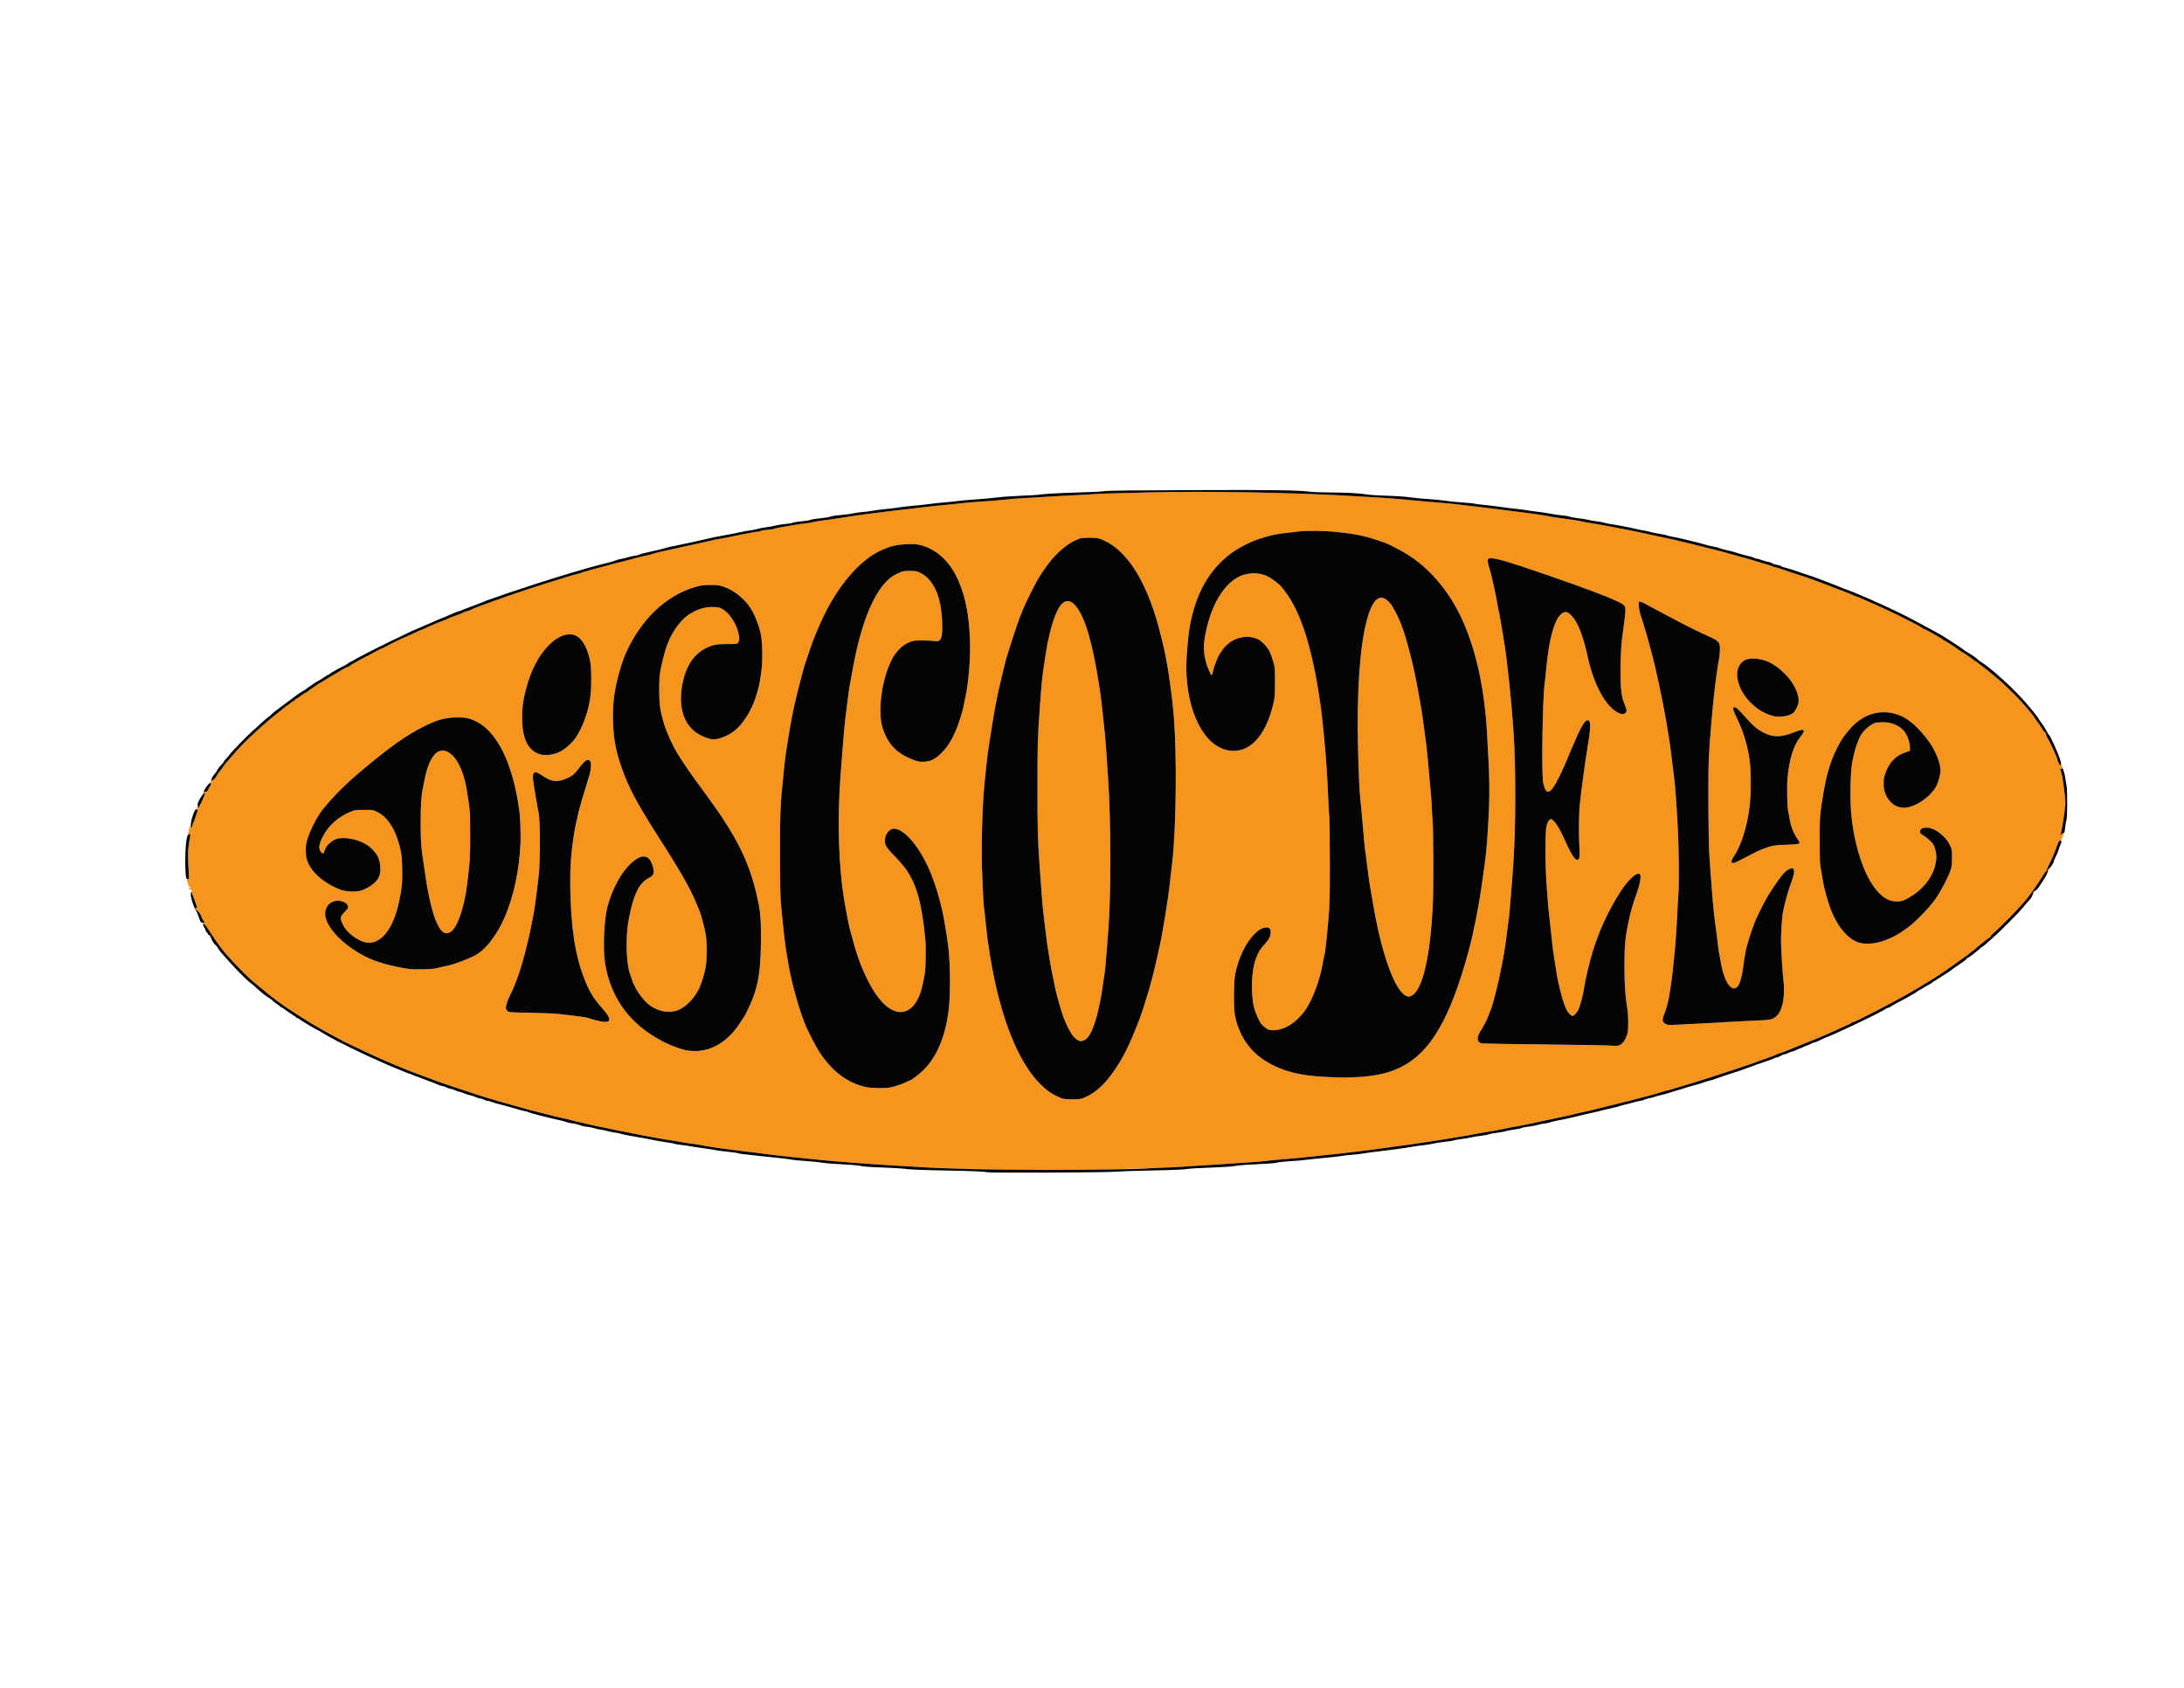 <?xml version="1.0" encoding="utf-8"?>
<!DOCTYPE svg PUBLIC "-//W3C//DTD SVG 1.0//EN" "http://www.w3.org/TR/2001/REC-SVG-20010904/DTD/svg10.dtd">
<svg version="1.0" xmlns="http://www.w3.org/2000/svg" width="3300px" height="2550px" viewBox="0 0 3300 2550" preserveAspectRatio="xMidYMid meet">
 <g fill="#f7941e">
  <path d="M1521 1767.8 c-0.3 -0.3 -14.9 -0.8 -32.5 -1.2 -37.4 -0.7 -80.4 -2.2 -103 -3.7 -8.8 -0.5 -26.8 -1.6 -40 -2.4 -35.1 -2.1 -77.1 -5.3 -104 -7.9 -32.2 -3.2 -36.2 -3.6 -45 -4.6 -4.9 -0.6 -15.3 -1.7 -23 -2.5 -7.7 -0.9 -16.7 -2 -20 -2.5 -3.3 -0.5 -8 -1.1 -10.5 -1.4 -6 -0.5 -52 -6.4 -59.5 -7.5 -17.1 -2.7 -21.3 -3.4 -24.5 -4.2 -1.9 -0.4 -5.5 -1 -8 -1.3 -5.7 -0.5 -24.9 -3.5 -27.2 -4.2 -0.9 -0.3 -4.9 -0.9 -9 -1.4 -4 -0.6 -10.9 -1.7 -15.3 -2.5 -4.4 -0.9 -11.8 -2.2 -16.5 -3 -9.6 -1.7 -12.3 -2.2 -30.5 -5.9 -7.1 -1.5 -14.6 -2.9 -16.5 -3.2 -1.9 -0.3 -5.3 -1 -7.5 -1.5 -2.2 -0.6 -7.4 -1.7 -11.5 -2.5 -15.5 -3 -15.1 -2.9 -35 -7.6 -4.7 -1.1 -9.6 -2.2 -11 -2.4 -1.4 -0.3 -5 -1.2 -8 -2.1 -3 -0.9 -9.5 -2.4 -14.5 -3.4 -4.9 -1 -13.3 -3 -18.5 -4.5 -5.2 -1.4 -12.2 -3.2 -15.5 -3.9 -5.7 -1.3 -17.5 -4.5 -29.5 -7.9 -3 -0.8 -9.8 -2.7 -15 -4.2 -17.5 -4.8 -36.9 -10.6 -47 -13.9 -25.9 -8.4 -59.3 -19.6 -62.1 -20.8 -1.9 -0.8 -5.6 -2.2 -8.4 -3.2 -35.9 -12.6 -74.5 -28.8 -114.3 -48.1 -8.4 -4.1 -15.5 -7.4 -15.7 -7.4 -0.3 0 -4.9 -2.4 -10.2 -5.4 -5.4 -2.9 -12.9 -7 -16.6 -9 -10.5 -5.7 -13.2 -7.3 -26.7 -15.3 -13.1 -7.9 -39.6 -25.2 -44.1 -28.7 -1.4 -1.2 -3.6 -2.8 -4.9 -3.6 -1.2 -0.8 -3.2 -2.3 -4.3 -3.2 -3.1 -2.4 -3.7 -2.9 -8.2 -6.2 -2.2 -1.6 -4.4 -3.4 -5 -4 -0.5 -0.6 -3 -2.7 -5.5 -4.6 -2.5 -1.9 -5.5 -4.4 -6.7 -5.5 -1.1 -1.1 -3.2 -2.8 -4.5 -3.8 -7.6 -5.8 -28.2 -26 -38.5 -37.7 -5 -5.8 -11.7 -13.7 -13 -15.5 -5.4 -7.1 -10.2 -14 -16.3 -23.5 -7.8 -12.1 -8.8 -13.2 -10.7 -12.6 -0.6 0.3 -1.4 -0.2 -1.7 -1 -0.4 -0.9 0.1 -1.4 1.4 -1.4 2.5 0 2.5 -0.4 -0.1 -3.9 -1.1 -1.5 -2.1 -3.5 -2.3 -4.5 -0.4 -2.8 -5 -9.4 -7.3 -10.5 -2.7 -1.2 -3 -3.1 -0.7 -3.1 0.9 0 1.4 -0.6 1.1 -1.2 -0.2 -0.7 -1 -3.1 -1.7 -5.3 -1.5 -4.7 -2.9 -8.3 -4.1 -10.7 -0.5 -1 -1.2 -3.5 -1.5 -5.5 -0.7 -4.6 -1.1 -5.3 -2.9 -5.3 -0.7 0 -1.6 -0.7 -1.9 -1.6 -0.5 -1.3 -0.2 -1.5 1.4 -1.1 1.1 0.3 1.8 0.1 1.4 -0.4 -0.3 -0.5 -1.1 -0.9 -1.8 -0.9 -0.6 0 -1.8 -2.1 -2.6 -4.7 -0.8 -2.7 -1.6 -5.4 -1.8 -6 -0.2 -0.8 0.5 -1.3 1.6 -1.3 1.7 0 1.9 -0.6 1.6 -3.7 -0.2 -2.1 -0.6 -11.9 -1 -21.8 -0.6 -17.7 -0.4 -20.5 3.1 -39.7 0.6 -3.3 -1.7 -3.9 -3.5 -1 -1 1.4 -1 1.3 -0.5 -0.8 0.3 -1.4 1.4 -5.4 2.3 -9 1 -4 1.8 -5.7 2 -4.3 0.2 1.2 1 2.4 1.8 2.7 1.1 0.4 1.4 -0.4 1.4 -3.4 0 -2.2 0.4 -4 0.8 -4 0.5 0 1.6 -2.4 2.4 -5.2 0.9 -2.9 2.4 -7.3 3.3 -9.7 1.1 -3.1 1.3 -4.6 0.5 -5.1 -1.4 -0.9 -0.2 -4 1.4 -3.4 1.5 0.6 11.7 -20.4 10.3 -21.3 -0.6 -0.3 -1.7 0.3 -2.4 1.3 -1.4 1.9 -1.5 1.9 -1.1 -0.1 0.2 -1.2 1.6 -2.4 3.6 -3.1 1.9 -0.6 3.9 -2.2 4.7 -3.7 0.7 -1.5 2.1 -3.7 2.9 -4.9 3.2 -4.5 0.5 -7 -2.9 -2.6 -1.7 2.3 -1.7 2.3 -0.2 -0.2 0.8 -1.4 2.7 -2.8 4.3 -3.1 1.6 -0.4 2.1 -0.7 1.2 -0.8 -1 0 -1.8 -0.6 -1.8 -1.1 0 -0.6 0.3 -0.9 0.8 -0.8 2.6 0.5 6 -2.5 9.2 -8.2 1 -1.9 2.9 -4.6 4.2 -6 1.3 -1.4 3.6 -4.5 5.2 -7 1.7 -2.5 3.5 -5 4 -5.5 1.4 -1.3 8.1 -8.9 13.4 -15.1 13.8 -16.4 46 -46 70.9 -65.1 1.5 -1.2 3.8 -3.1 5 -4.2 1.2 -1.2 2.6 -2.1 3 -2.1 0.5 0 2.6 -1.6 4.8 -3.5 2.2 -1.9 4.6 -3.5 5.3 -3.5 0.7 0 1.5 -0.7 1.8 -1.5 0.4 -0.8 1 -1.5 1.6 -1.5 0.5 0 3.9 -2.2 7.6 -5 3.6 -2.8 7.2 -5 7.8 -5 0.7 0 1.4 -0.4 1.6 -0.8 0.2 -0.4 3.7 -3 7.8 -5.7 4.1 -2.7 7.7 -5.2 8 -5.6 0.3 -0.3 1 -0.8 1.5 -1 1 -0.4 10.7 -6.2 15.3 -9.1 1.5 -0.9 3.8 -2.3 5.2 -3.1 1.4 -0.8 6.6 -3.9 11.7 -7 5.1 -3.2 9.9 -5.7 10.7 -5.7 0.8 0 2.1 -0.6 2.8 -1.3 1.5 -1.5 17.9 -10.7 28.3 -16 3.9 -1.9 9.9 -5.1 13.3 -7.1 3.5 -2 6.8 -3.6 7.3 -3.6 0.7 0 11.4 -5.4 15.9 -8 2.6 -1.5 22.8 -10.9 24.1 -11.2 0.7 -0.2 5.7 -2.4 11.1 -5 5.4 -2.7 10.3 -4.8 10.9 -4.8 0.6 0 2.3 -0.7 3.7 -1.5 3.8 -2.1 20.8 -9.4 26.1 -11.2 2.5 -0.8 6.8 -2.6 9.5 -3.9 2.8 -1.3 8 -3.3 11.6 -4.5 3.6 -1.2 8.6 -3.3 11.1 -4.6 2.6 -1.2 5.5 -2.3 6.5 -2.3 1.1 0 3.3 -0.8 4.9 -1.8 1.7 -1 6.4 -3 10.5 -4.5 9.4 -3.3 19.7 -7.1 23 -8.4 3.6 -1.5 43.2 -15.1 51 -17.6 3.6 -1.1 9.4 -3 13 -4.2 3.6 -1.3 9 -3 12 -3.9 6.3 -1.9 19.7 -6 35.6 -11 6 -2 13.5 -4.1 16.5 -4.7 3 -0.6 5.9 -1.5 6.4 -2 0.6 -0.4 2.6 -1.1 4.5 -1.4 1.8 -0.3 3.8 -0.9 4.3 -1.2 0.5 -0.3 6 -1.9 12.1 -3.4 6.1 -1.6 11.8 -3.1 12.6 -3.3 3.1 -1 21.7 -5.9 27 -7.1 3 -0.7 8.2 -2.1 11.5 -3 3.3 -1 7.6 -2.1 9.5 -2.6 1.9 -0.4 6.4 -1.5 10 -2.4 3.6 -0.9 7.6 -1.8 9 -2 1.4 -0.2 4.5 -1.1 7 -2 2.5 -0.9 6.8 -2 9.5 -2.6 2.8 -0.5 12.9 -2.7 22.5 -4.9 9.6 -2.2 19.5 -4.4 22 -4.9 6.1 -1.2 23.1 -5 30.5 -6.8 3.3 -0.8 7.1 -1.6 8.5 -1.9 12.1 -2 24.4 -4.4 38 -7.4 11 -2.4 25.9 -5 28.5 -5 1.2 0 2.5 -0.4 3.1 -1 0.5 -0.5 5 -1.3 9.9 -1.6 5 -0.4 9.2 -1 9.5 -1.4 0.7 -0.9 40.4 -7.8 49 -8.5 2.5 -0.1 6.8 -0.8 9.5 -1.5 7.4 -1.7 14.3 -2.8 20.5 -3.4 3 -0.3 8.2 -1 11.5 -1.6 3.3 -0.6 10.7 -1.7 16.5 -2.5 5.8 -0.8 13.2 -1.9 16.5 -2.5 3.3 -0.5 11.4 -1.7 18 -2.5 6.6 -0.8 18.8 -2.3 27 -3.4 8.3 -1.1 21.8 -2.7 30 -3.5 8.3 -0.9 17.9 -2.1 21.5 -2.6 8.6 -1.2 32.5 -3.7 47.5 -5 6.6 -0.6 15 -1.5 18.6 -2 3.6 -0.5 14.4 -1.4 24 -2 9.6 -0.6 21.7 -1.5 26.9 -2 12.9 -1.3 28.7 -2.8 33 -3 1.9 -0.1 9.6 -0.5 17 -1 27.6 -1.7 65.9 -3.9 80 -4.5 8 -0.3 15.4 -0.8 16.5 -1 1.1 -0.3 11.2 -0.7 22.5 -1 11.3 -0.3 38.5 -1 60.5 -1.6 84.3 -2.3 222.5 0.2 312.5 5.7 14 0.8 32.3 1.9 40.5 2.4 8.3 0.5 22.2 1.6 31 2.4 16.4 1.7 45.1 4.2 63 5.6 5.5 0.4 14.1 1.3 19 1.9 9 1.1 16.6 2 34.5 4.1 17.6 2.1 25.5 3 28.6 3.5 1.8 0.2 6.9 0.9 11.5 1.5 30.1 3.6 61.2 8 64.4 9 1.7 0.5 6.8 1.3 11.5 1.9 15.1 1.9 35.4 5 39 6 1.9 0.6 9.6 1.9 17 3.1 7.4 1.1 15.3 2.5 17.5 3 2.2 0.5 10.1 2 17.5 3.4 7.4 1.4 16 3 19 3.6 14.3 2.9 28.9 6 32.5 6.9 2.2 0.5 5.6 1.3 7.5 1.6 1.9 0.3 5.3 1.1 7.5 1.6 2.2 0.6 7.2 1.7 11 2.4 3.9 0.7 10.6 2.2 15 3.3 8.6 2.2 19 4.7 38 9.3 11.5 2.7 38.8 9.9 45 11.9 3.4 1 11.3 3.2 19.5 5.4 3 0.8 9.3 2.6 14 4 4.7 1.5 11.7 3.6 15.5 4.7 3.9 1 7.9 2.4 9 2.9 2 0.9 4.9 1.8 8.2 2.5 1 0.2 3.2 0.9 4.8 1.5 1.7 0.6 9.8 3.3 18 6 17.6 5.7 35.2 11.7 38 13 1.1 0.5 4.5 1.7 7.5 2.8 3 1.1 12 4.5 20 7.7 8 3.1 15.6 6 17 6.5 1.4 0.4 5.6 2.2 9.3 3.9 3.8 1.7 7.4 3.1 8.1 3.1 0.6 0 3 0.9 5.1 2.1 2.2 1.1 7.6 3.5 12 5.3 11.4 4.7 50.6 23.1 54.5 25.6 0.8 0.5 6.7 3.5 13 6.6 6.3 3.2 11.9 6.4 12.3 7.1 0.4 0.7 1.5 1.3 2.3 1.3 0.9 0 4.8 1.9 8.7 4.2 4 2.3 9.2 5.3 11.7 6.6 2.5 1.3 5.9 3.5 7.7 4.8 1.7 1.3 3.4 2.4 3.7 2.4 0.3 0 3.4 1.8 6.8 4 8.7 5.6 9.5 6.1 14.4 9.7 2.3 1.8 4.6 3.3 4.9 3.3 0.9 0 15.4 9.9 17.9 12.3 1.1 0.9 2.3 1.7 2.7 1.7 0.4 0 1.4 0.6 2.1 1.3 0.7 0.6 5.3 4.3 10.3 8 4.9 3.8 11.5 9.1 14.6 11.8 3.1 2.7 6.9 5.9 8.5 7.1 3.7 2.9 19.6 18.2 28.4 27.3 7.6 7.9 24 27 24 28 0 0.4 1.9 3.2 4.3 6.3 2.4 3.1 5.9 8.3 7.8 11.4 1.9 3.2 3.9 5.8 4.6 5.8 0.6 0 1.5 1.5 1.8 3.2 0.4 1.8 1.1 3.8 1.5 4.3 1.3 1.6 11 21.2 11 22.2 0 0.4 0.9 2.5 2 4.5 1 2 2.1 4.7 2.3 6 0.7 4.5 3.6 10 5.1 9.5 0.8 -0.3 1.8 0.4 2.3 1.6 1.3 2.9 0.6 4.7 -1.4 4 -1.3 -0.5 -1.5 -0.2 -0.9 1.8 2.3 7.4 2.9 10.4 4.2 19.9 3.7 27.2 3.8 28.7 1.9 43.5 -1.9 14.7 -4.7 30.6 -6 34 -0.7 1.8 -0.6 1.8 1.2 -0.2 1.1 -1.3 2.3 -2.3 2.7 -2.3 0.9 0 0.7 3.5 -0.3 4.6 -0.5 0.5 -1.1 2.3 -1.3 3.9 -0.2 2.2 -0.9 3.1 -2.5 3.3 -1.2 0.2 -2.5 1.1 -2.8 2 -0.4 0.9 -1.9 4.6 -3.2 8.2 -1.4 3.6 -3.3 8.5 -4.2 11 -0.9 2.5 -3.8 8.7 -6.4 13.8 -2.6 5.1 -4.5 9.7 -4.2 10.1 0.3 0.5 -0.1 1.1 -0.9 1.4 -0.7 0.3 -3.5 4.1 -6 8.4 -7 11.6 -21.8 32.3 -26.8 37.5 -1.3 1.3 -5.2 5.7 -8.8 9.8 -7.1 8.2 -34.1 35.1 -39 38.8 -1.6 1.3 -3 3 -3 3.7 0 0.7 -0.6 1.5 -1.4 1.7 -1.4 0.3 -18.8 14.1 -23.4 18.6 -1.2 1.2 -2.7 2.2 -3.1 2.2 -0.5 0 -1.4 0.7 -2.1 1.5 -0.7 0.9 -4.9 4.2 -9.3 7.3 -21.2 15.2 -30.4 21.7 -33.6 23.7 -0.9 0.6 -5 3.2 -9.1 6 -4.1 2.7 -9 5.8 -10.9 6.8 -1.9 1 -5.2 3 -7.5 4.5 -2.3 1.4 -5.3 3.3 -6.8 4.2 -1.6 0.8 -7.4 4.2 -13 7.6 -18.1 10.7 -33.4 19 -63.7 34.1 -12.8 6.4 -23.9 11.6 -24.7 11.6 -0.8 0 -1.4 0.3 -1.4 0.7 0 0.6 -4.2 2.7 -21 10.1 -5.2 2.3 -12.4 5.5 -16 7.2 -6.1 2.8 -17.5 7.5 -43 17.7 -5.8 2.3 -11.4 4.6 -12.5 5 -5.2 2.3 -14.9 6 -15.8 6 -0.5 0 -2.3 0.6 -4 1.4 -5.2 2.4 -10.9 4.7 -15.7 6.2 -6.7 2.3 -18.2 6.4 -20.5 7.5 -1.7 0.8 -49.6 16.6 -70.5 23.3 -10.4 3.4 -32.3 10.1 -39.5 12.1 -3.3 0.9 -7.6 2.2 -9.5 2.9 -1.9 0.8 -6 1.9 -9 2.6 -3 0.6 -8.1 2 -11.3 3.1 -3.3 1.1 -10 3.1 -15 4.4 -32.9 8.7 -40.9 10.8 -46.2 11.9 -3.3 0.8 -12.5 3 -20.5 5.1 -24.2 6.1 -33.2 8.3 -39 9.3 -3 0.6 -7.3 1.6 -9.5 2.2 -2.2 0.6 -6.9 1.8 -10.5 2.5 -3.6 0.7 -11.9 2.5 -18.5 4 -6.6 1.4 -17.4 3.7 -24 5.1 -6.6 1.4 -12.9 2.8 -14 3 -5.1 1.2 -25.7 5.2 -33.4 6.4 -3.6 0.6 -6.8 1.3 -7.1 1.5 -0.7 0.4 -22.3 4.3 -36.5 6.5 -3.3 0.6 -7.8 1.4 -10 1.9 -2.2 0.5 -8.5 1.7 -14 2.5 -5.5 0.9 -15.6 2.5 -22.5 3.7 -14.2 2.4 -19.2 3.1 -34 5.3 -5.8 0.8 -11.8 1.7 -13.5 2 -3.1 0.6 -11.9 1.8 -29.5 4.2 -5.8 0.7 -15.2 2.1 -21 2.9 -25.2 3.6 -58.9 7.6 -102 12.1 -23.4 2.5 -28.5 3 -57 5.4 -6.9 0.6 -16.1 1.5 -20.5 2.1 -4.4 0.5 -15.2 1.4 -24 2 -8.8 0.5 -21.8 1.4 -29 1.9 -7.1 0.6 -24.7 1.6 -39 2.5 -14.3 0.8 -26.9 1.6 -28 1.9 -1.1 0.2 -10.8 0.7 -21.5 1.1 -10.7 0.4 -21.3 0.9 -23.5 1 -2.2 0.2 -13.4 0.6 -25 0.9 -11.5 0.4 -27.5 0.9 -35.5 1.1 -22 0.8 -164.4 1.8 -165 1.3z m113.1 -107.9 c14.1 -4.7 28.2 -15.1 39.7 -29.4 16.6 -20.5 29.1 -43 41.7 -75 2.6 -6.6 5.5 -14 6.5 -16.5 1.9 -4.7 7.6 -22.2 12.9 -39.5 3.9 -13.1 9.6 -35.2 12.6 -49 1.3 -6 3 -13.7 3.8 -17 4.6 -18.7 13.9 -75.6 16.7 -102.6 1.1 -10.7 2.5 -22.3 3 -25.9 0.6 -3.6 1.7 -16.2 2.5 -28 4.5 -66.4 4 -161.3 -1.1 -207.5 -0.4 -3.3 -0.8 -7.1 -0.9 -8.5 -0.9 -10.2 -5.9 -46 -7.4 -53.8 -1.1 -5.4 -2.5 -12.8 -3.1 -16.7 -1.8 -10.3 -9.4 -41.1 -13.9 -56 -19.4 -63.9 -47.6 -105.1 -81.6 -119.1 -6.4 -2.7 -8 -2.9 -19.5 -2.9 -12.2 0 -12.7 0.1 -20.7 3.7 -14.2 6.3 -30 20.2 -43 37.8 -6.7 9.2 -9.1 12.7 -16.1 24.8 -3.8 6.4 -18.2 35.9 -20.2 41.2 -0.7 1.9 -1.9 4.9 -2.6 6.5 -2.7 6 -7.4 19.4 -13.4 38 -8.9 27.4 -9.6 29.9 -12.4 41.5 -1.4 5.8 -3.4 14.3 -4.6 19 -7.8 32.5 -9.2 40.4 -19 102.5 -2.1 13.1 -6.4 53.3 -8 74.5 -1.7 21.7 -3.1 79.5 -2.5 102 0.6 22.5 2.4 61.2 3 64.7 0.6 3.3 1.5 11.6 3.6 32.3 2.2 22.7 7.9 58 13.3 82.5 15.9 72.4 39.9 126.2 68.8 154.7 10.8 10.7 19.5 16.3 32.8 21.4 4.4 1.6 24.4 1.8 29.1 0.3z m-289.6 -16.8 c8.3 -1.8 18.2 -5.1 24.3 -8 3.4 -1.7 6.5 -3.1 6.8 -3.1 1.6 0 14.4 -10 19.9 -15.5 20.3 -20 33.3 -51.5 38 -91.3 2.9 -24.8 2.5 -69.4 -0.9 -97.2 -1.9 -14.9 -6.7 -43.5 -8.9 -52.6 -5.9 -24.4 -9.3 -35.5 -16 -52.9 -15 -39 -40.2 -70.4 -56.8 -70.5 -7.3 0 -13.9 8.7 -13.9 18.4 0 6.3 2.6 10.5 13.8 22 6 6.1 13.6 14.8 16.9 19.2 16.8 22.8 25.2 52.1 30.4 106.9 1.3 13.3 0.7 46 -1 54 -0.6 2.8 -2 9.6 -3.1 15.3 -5 24.6 -15.9 39.4 -30.2 40.9 -15.6 1.6 -30.8 -10.1 -45.7 -35 -11 -18.2 -22.5 -46.9 -29.2 -72.7 -1.6 -6.3 -3.4 -12.5 -3.9 -13.8 -0.9 -2.1 -5.6 -25.1 -8.6 -42.7 -9.3 -52.7 -11.6 -125 -6.3 -193.5 0.5 -6.9 1.6 -20.8 2.4 -31 2.2 -29.1 3.6 -45 4.5 -52 0.5 -3.6 2.1 -15.7 3.4 -27 1.4 -11.3 3 -23 3.6 -26 0.6 -3 2.4 -12.7 4 -21.5 11.8 -66.8 29.7 -113.4 52 -135.7 5.2 -5.2 8.9 -7.8 15.6 -11 8.7 -4.2 9.2 -4.3 19 -4.3 9.4 0 10.4 0.2 16.8 3.4 6.9 3.5 13.5 9.8 18.4 17.6 4.1 6.4 9.2 20.2 11.3 30.5 2.4 12 3.6 37.3 2 45.5 -1.6 8.5 -3.4 9.8 -12.5 8.8 -3.9 -0.4 -12.3 -0.8 -18.6 -0.7 -10.3 0 -12.2 0.3 -18.5 2.9 -10.4 4.3 -20.6 14.7 -26.8 27.5 -11.9 24.6 -18.7 61.9 -15.8 87.3 2.4 21 11.3 38.4 25.4 49.5 8.1 6.3 13.3 9.2 23.9 13.2 7.6 2.8 9.6 3.2 16 2.8 10.5 -0.5 16.9 -3.8 26.6 -13.5 8.5 -8.5 14.8 -18.4 21.2 -33.1 4.4 -10.1 10.4 -28.9 11.9 -37.2 0.5 -3 1.9 -9.5 3 -14.5 4.6 -20.9 7.6 -57.9 6.8 -83.9 -0.9 -28.8 -3.1 -44.8 -8.9 -66.6 -6.9 -25.5 -16.6 -43.7 -31.3 -58.4 -10.3 -10.4 -19.6 -15.9 -32.9 -19.6 -7 -1.9 -9.7 -2.2 -22 -1.8 -15.7 0.6 -25.3 2.8 -39.4 9.3 -27.7 12.8 -55.3 42.1 -78.2 83 -11.4 20.2 -25.4 53.4 -33.1 78.3 -1.6 5.1 -3.1 9.7 -3.4 10.2 -0.3 0.5 -2.2 6.9 -4.1 14.2 -11.6 43.6 -15.4 60.8 -21 95.8 -4.7 29.1 -5.3 33.5 -7.4 55.5 -1.2 12.1 -2.3 23.4 -2.5 25 -2.4 22.8 -3 41.5 -2.9 97 0 36.5 0.5 65.8 1.2 73 2.8 30.4 6.4 62.8 7.8 71 0.9 5 2.4 14.4 3.5 21 4.8 29.2 17.2 73.4 27.1 96 23.5 53.8 52.3 82.6 90.9 91 7.2 1.5 29.2 1.9 35.4 0.6z m709.8 -16.1 c19.6 -1.3 30.9 -3.2 44.5 -7.5 49.9 -16 81.1 -57.6 109.5 -146 7.4 -23 16.4 -56.5 18.2 -68 0.4 -2.2 1.5 -7.6 2.6 -12 2.3 -10.2 7.4 -38.9 9.9 -57 6.8 -47.6 7.3 -52.2 9.5 -89 2.8 -47.5 2.6 -69.3 -1.6 -140 -4.1 -72.1 -18.5 -133.8 -41.9 -180.5 -18.5 -36.9 -45.3 -67.9 -76 -87.8 -9.5 -6.2 -30.1 -17 -37 -19.4 -29.1 -10.2 -41.1 -12.8 -73.6 -16.2 -16.6 -1.8 -46.4 -2.1 -55.8 -0.7 -3.4 0.5 -11.3 1.5 -17.6 2.1 -12.1 1.2 -21.9 3 -29.8 5.4 -2.6 0.8 -7.4 2.3 -10.7 3.2 -14.1 4.2 -33.3 14 -45.5 23.2 -32.3 24.7 -52 59.8 -61.1 108.7 -2.5 13.3 -5.4 46.1 -5.4 61 -0.1 47.4 12.8 88.8 34.5 110.5 10.2 10.3 19.3 15.3 30.6 17 29.7 4.2 53.8 -20.6 65.6 -67.6 3.1 -12.6 3.2 -13.4 3.3 -35.4 0 -21.9 -0.1 -22.8 -2.8 -32 -4.1 -13.7 -7.3 -19.7 -14.2 -26.5 -4.7 -4.7 -7.4 -6.5 -12.6 -8.3 -12.7 -4.4 -28.3 -1.6 -39.7 7.2 -8.4 6.4 -16 17.5 -19.8 28.6 -1 3 -2.1 6 -2.5 6.5 -0.4 0.6 -1.3 3.8 -1.9 7.2 -0.7 3.5 -1.7 6.3 -2.2 6.3 -1.1 0 -6.3 -11.3 -7.9 -17.3 -4.7 -17 -5 -26.7 -1.4 -45.4 9.4 -48.9 33.3 -83.9 61.4 -89.9 17 -3.6 31 0.1 45.2 11.8 7.6 6.3 7 5.6 14 14.9 21.7 28.6 39.1 80.2 49.5 146.9 1.4 9.1 3 19.2 3.5 22.5 2.5 15.5 8.2 74.5 9.3 95 0.4 6.6 0.9 15.6 1.2 20 0.2 4.4 0.9 17.9 1.5 30 0.5 12.1 1.2 24.7 1.6 28 0.3 3.3 0.7 33 0.7 66 0.1 54 -0.2 62.7 -2.2 86.5 -2.5 29.6 -4.8 50 -6.1 54.5 -0.5 1.7 -1.7 7.3 -2.6 12.5 -1.9 11.1 -7.5 31.4 -11.6 41.8 -11.5 29.1 -26.3 46.4 -47 55.4 -6 2.6 -8.8 3.2 -14.9 3.2 -6.9 0.1 -7.9 -0.2 -12.2 -3.1 -2.5 -1.8 -5.6 -4.5 -6.8 -6 -3.6 -4.6 -8.9 -16.5 -11 -24.6 -5.4 -21.6 -4.2 -56.2 2.6 -74.4 3.5 -9.4 6.8 -14.9 12.9 -21.3 6.6 -7 9.5 -12.6 9.5 -18.3 0 -6 -2.4 -8.2 -8.1 -7.3 -6.2 1 -10.8 3.8 -17 10.3 -13.2 13.8 -23.7 35.9 -28.6 60.4 -2.1 10.4 -2.4 49.4 -0.5 60.7 3.3 19.8 13.1 40 26.1 53.6 17.9 19 39.6 29.6 76.1 37.1 16.8 3.5 59.8 5.2 86.3 3.5z m-986.1 -41.6 c19.2 -5.4 36.9 -19.7 50.5 -40.7 2.5 -4 5.4 -8.3 6.3 -9.7 0.9 -1.4 3.4 -6.1 5.4 -10.5 14.4 -30.4 18.4 -50.7 19.3 -96.8 0.5 -27.6 -0.3 -46.1 -2.8 -58.7 -5.2 -27.2 -12.4 -51.7 -20.8 -70.8 -14.7 -33.3 -31.3 -60.3 -65.5 -106.2 -3.9 -5.2 -7.9 -10.6 -8.8 -12 -0.9 -1.4 -3.5 -5 -5.7 -8 -7.2 -9.9 -18.4 -26.7 -23.9 -36 -2.6 -4.3 -11.2 -21.6 -11.2 -22.4 0 -0.3 -1.1 -2.9 -2.4 -5.8 -4.8 -10.4 -10 -29.1 -11.5 -41.8 -1.4 -10.8 -1.4 -36.1 -0.1 -47 1.5 -12.1 7.3 -35.2 11.6 -46.2 4.8 -12 9.9 -21 17 -29.9 7.5 -9.2 14.2 -14.6 24.6 -19.7 9.7 -4.7 18.6 -6.6 29.7 -6.1 7 0.4 8.3 0.8 13.3 4.1 9.6 6.3 19.2 21.1 22.3 34 1.9 8.1 1.9 12.8 -0.1 15.6 -1.4 2.1 -2.2 2.2 -15.3 2.2 -17 0 -22.4 1 -32.6 5.8 -19.3 9.3 -31.6 28.1 -36.6 55.9 -6 33.1 1.8 59.1 21.9 72.7 7.5 5.1 19.2 9.6 25 9.6 9.9 0 24.9 -6.5 34.4 -15 13.8 -12.3 26 -33.7 31.9 -56 0.7 -2.5 1.4 -4.9 1.6 -5.5 4 -12.5 6.7 -38 5.9 -58 -0.7 -19 -2 -27.1 -6.6 -40.7 -9.4 -27.4 -27.8 -47.2 -51.5 -55.3 -7.1 -2.5 -9.4 -2.8 -20.5 -2.7 -11.4 0 -13.5 0.4 -24.3 3.6 -36.4 11.1 -68.3 37.9 -91.1 76.4 -11.8 20 -17.4 34 -24.2 60.7 -5.8 22.6 -7.9 42.4 -7.1 66.5 0.9 26.5 4.4 44.9 13.6 70.5 10.3 28.9 21.6 50.2 52.4 98.8 17.4 27.4 16.8 26.4 27.3 43.4 15.9 25.8 27.3 47.2 33.3 62.8 1.8 4.4 3.6 8.9 4.1 10 2.3 4.9 8.1 27.1 9.5 36.1 0.8 5.4 1.5 16 1.5 23.4 0 42.2 -15.6 76.3 -40.6 88.8 -15.7 7.9 -36.9 3.3 -51.5 -11.1 -6.3 -6.2 -15.5 -19.2 -16.5 -23.4 -0.4 -1.2 -0.9 -2.3 -1.3 -2.3 -0.4 0 -2 -3.9 -3.5 -8.7 -1.5 -4.9 -3.1 -9.8 -3.6 -11 -2.1 -5.1 -4.2 -24.6 -4.2 -39.3 0 -20.3 1.5 -34 5.9 -53 6.5 -28.5 14.7 -43.1 28.2 -49.9 7.5 -3.9 8.5 -7.4 5 -18.7 -5.2 -16.7 -16.3 -17.8 -32.4 -3.1 -14.5 13.2 -28.1 38 -35.4 64.7 -5.4 19.9 -7.3 64.3 -3.8 86.5 8.3 51.8 38 92.5 85.2 116.8 30.2 15.5 48.2 18.9 68.7 13.1z m1382 -8.2 c3 -1.8 6.7 -8.5 8.9 -16.2 1.7 -6.2 1.5 -27.6 -0.4 -38.5 -3 -17.1 -4.1 -34.1 -4.2 -62 0 -31.8 1 -43 6 -67.1 3.3 -16.1 6.6 -27.4 13.4 -46.3 3.5 -9.9 5.6 -20.8 4.7 -24.5 -2 -8.1 -16.8 3.9 -30 24.3 -17.7 27.3 -32.5 59.3 -42.2 91.1 -4.7 15.2 -11 42 -12.9 54.9 -1.6 11 -5.5 25.5 -8.6 32.6 -1.7 3.9 -6.9 9.5 -8.8 9.5 -1.6 0 -5.3 -3.4 -7.5 -6.8 -3.6 -5.8 -8.2 -18.9 -11 -31.3 -1.4 -6.3 -3 -13 -3.5 -14.9 -0.6 -1.9 -2.2 -11.4 -3.6 -21 -1.5 -9.6 -3.1 -20 -3.6 -23.1 -0.4 -3.1 -1.8 -14.6 -2.9 -25.5 -1.1 -11 -2.7 -25.3 -3.5 -31.9 -0.8 -6.6 -1.7 -16.3 -2 -21.5 -0.3 -5.2 -0.8 -11.3 -1 -13.5 -1.5 -15.5 -2.7 -50 -2.3 -70.6 0.4 -20.7 0.8 -25.2 2.4 -29.8 1 -3 2.9 -6 4.1 -6.8 1.9 -1.3 2.4 -1.1 5.6 1.7 4 3.5 9.4 12.4 15.1 25 11.2 24.9 16.7 34 20.7 34 3.5 0 4.2 -4.3 3.3 -20 -1.2 -20.3 -0.8 -51.1 1 -67 2.7 -24 8.4 -66 11.5 -84 4.9 -28.5 5 -39.1 0.5 -39.8 -4.9 -0.7 -10.9 9.9 -26.4 46.8 -21.6 51.3 -28.5 63.3 -35.3 60.7 -1.9 -0.7 -4.5 -6.6 -6 -13.4 -2.7 -13 -1 -128 2.3 -150.3 0.5 -3.6 1.7 -14 2.5 -23.2 3.8 -40.3 11 -68.6 20.2 -78.8 6.5 -7.3 11.4 -7.1 18.4 0.7 9.6 10.7 17 29.8 24.4 63.8 8.9 40.1 26.7 72.7 44.9 82 6.1 3 8.9 3.2 11.7 0.4 2.4 -2.4 2.2 -3.8 -1.7 -13.7 -4 -10 -5.5 -20.2 -5.8 -39.7 -0.4 -19.6 0.7 -47.6 2.4 -59.5 2.9 -20.4 5 -38 5 -42 0 -7.8 -1.5 -9 -23 -18.2 -20.3 -8.7 -76.3 -28.9 -128.5 -46.3 -21.5 -7.2 -29.1 -9.5 -40 -12.2 -6 -1.5 -12.3 -2.3 -14.2 -1.8 -3.1 0.7 -3 4.9 0.1 14.9 1.4 4.2 3 10.3 3.6 13.4 0.7 3.1 2.2 10.2 3.6 15.7 1.3 5.5 3.5 16.4 4.8 24.3 1.4 7.9 2.7 14.6 3 15 0.2 0.4 1.8 9.5 3.6 20.2 1.7 10.7 3.5 22.1 4.1 25.3 4.3 25.2 11 90.4 13.9 134.2 3.6 54.1 3.4 147.4 -0.5 199.5 -0.2 3 -1.1 15 -1.9 26.5 -2.1 27.4 -4.6 56.5 -5.2 59 -0.2 1.1 -0.6 3.4 -0.8 5 -0.2 1.7 -1.1 8.9 -2 16 -1.6 12.4 -3.2 23.1 -4.1 28.5 -0.3 1.4 -1.8 9.7 -3.5 18.5 -4.3 23.5 -14 61.8 -17 67.4 -0.5 0.9 -1.9 4.3 -3 7.6 -2.3 6.4 -6.6 14.8 -11.9 23.2 -4.4 6.9 -5.5 12.5 -3 15.7 1 1.3 3.1 2.6 4.6 3 1.6 0.3 45.8 1 98.3 1.6 52.5 0.6 97.8 1.4 100.5 1.9 5.2 0.8 7.8 0.2 12.7 -2.7z m110.3 -30.3 c11.6 -0.6 23.9 -1.3 27.5 -1.5 3.6 -0.2 13.9 -0.8 23 -1.4 9.1 -0.5 27.1 -1.5 40 -2 20.3 -0.9 24.1 -1.3 27.7 -3.1 10.8 -5.2 16.3 -18.8 16.9 -41.4 0.1 -5.5 -0.2 -12.2 -0.7 -15 -1.1 -6.4 -3.6 -45.5 -3.8 -60 -0.2 -11.7 1.5 -37 2.8 -43.9 3 -15.1 6.8 -29 11 -40.7 5.5 -15 6.6 -19.7 5.7 -23.4 -1.4 -5.7 -10.7 -1.4 -18.7 8.7 -4.6 5.8 -16.6 23.5 -20.1 29.5 -6.5 11.3 -10.3 18.5 -12.9 24.3 -1.6 3.6 -3.4 7.3 -3.9 8.2 -4.1 7.4 -13.9 36.3 -17 50.3 -1.1 4.7 -3.9 23.1 -4.5 28.5 -0.4 4.1 -2.6 14.2 -4.2 19 -3.4 10.4 -9.7 13.3 -15.5 7.1 -5.8 -6.2 -10.5 -18.4 -13.4 -34.7 -1.4 -8.2 -2.7 -15.1 -2.9 -15.4 -0.2 -0.3 -1.5 -10.2 -2.9 -22 -1.4 -11.8 -3 -24.2 -3.6 -27.5 -1.5 -9.4 -4.9 -49 -8.1 -96.5 -1.6 -24.1 -2.2 -116.2 -1 -145.1 0.7 -15.1 1.4 -28.5 1.6 -29.9 0.2 -1.4 1.4 -14.2 2.5 -28.5 2.7 -34.5 8 -78.5 11.1 -93 0.6 -2.7 1.3 -8.9 1.6 -13.6 0.7 -13.1 -1 -15.5 -16.2 -22.1 -11.1 -4.9 -34.9 -16.6 -48 -23.6 -6 -3.2 -15.7 -8.3 -21.5 -11.4 -5.8 -3 -13.6 -7.2 -17.5 -9.3 -13.6 -7.4 -15.8 -8.5 -17.8 -8.5 -1.9 0 -2 0.5 -1.4 7.2 0.3 4 1.7 10.5 3 14.3 2.6 7.3 11.1 35.8 12.3 41 0.3 1.7 1.7 6.6 2.9 11 6.1 21 17.6 74.5 23.1 107 0.8 5 2.6 15.5 3.9 23.5 1.4 8 3.6 24.2 4.9 36 1.4 11.8 2.9 24.7 3.5 28.5 1.2 7.9 3.6 41.8 5.2 73 1.7 31.4 2.2 83 1 99.5 -0.6 8 -1.6 24.9 -2.1 37.5 -0.6 12.7 -1.8 30.7 -2.6 40 -5.1 56.7 -9.7 86.6 -15.4 100.9 -4.5 11.4 -4.7 14 -1.5 17 4 3.7 3 3.7 46 1.5z m-1640.5 -4.4 c0.7 -0.8 1 -2.5 0.6 -3.9 -0.6 -2.4 -5.8 -9.9 -11.1 -15.8 -15.8 -17.7 -25.1 -35.6 -33.6 -64.6 -14 -47.8 -18.6 -130.2 -10.5 -186.7 3.4 -23.1 11.1 -55.5 19.3 -81 2.4 -7.7 5.3 -17.1 6.4 -21 2.3 -8.8 2.5 -17.8 0.3 -19.9 -3.5 -3.6 -7.6 -1 -16.3 10.6 -7.8 10.3 -11.2 12.9 -21.5 16.9 -13.1 5.1 -21.4 3.7 -34.9 -5.8 -2.8 -1.9 -6.3 -3.9 -7.9 -4.3 -4.2 -1.3 -6.2 2.2 -5.5 9.8 0.4 4.8 6.5 41.5 8.2 49.2 1.8 8.6 2.7 31.6 2.2 59 -0.5 27.2 -0.9 33.6 -4.2 58.8 -1.9 15.5 -4 30.4 -4.5 33 -0.6 2.6 -2.1 10.8 -3.5 18.2 -1.4 7.4 -3.6 18 -5 23.5 -1.3 5.5 -3.1 12.7 -3.9 16 -6.6 26.7 -15.1 51.6 -23.5 68.3 -4.4 8.9 -7.5 18.5 -6.6 21.1 0.3 1 1.5 2.7 2.6 3.7 1.9 1.8 4.7 1.9 34.8 2.5 17.9 0.3 37.3 1.2 43.1 1.9 5.8 0.6 17.6 2.1 26.3 3.1 8.6 1 17.3 2.5 19.2 3.4 10.7 4.4 27.3 6.7 29.5 4z m-261.5 -79.5 c17.9 -3.9 23.7 -5.3 31.7 -8.1 5.1 -1.8 11.6 -4.2 14.3 -5.4 2.8 -1.3 7.1 -3.2 9.8 -4.3 6.2 -2.8 14.9 -9.5 22.3 -17.4 27.6 -29.5 47.2 -90.1 49.9 -154.3 0.6 -13.1 -0.6 -42.2 -1.9 -49.5 -0.3 -1.4 -1.2 -7.4 -2.1 -13.5 -2 -14 -7.6 -36.8 -12.7 -51.5 -4.6 -13.1 -13.5 -31.8 -19.6 -40.6 -11.6 -17.2 -28.2 -29.8 -43.9 -33.5 -6 -1.4 -25.4 -1.3 -31.9 0.1 -17.6 3.9 -40.8 14.5 -61.9 28.5 -25.3 16.7 -62.1 46 -88 70.1 -15.5 14.5 -24.5 24 -36.9 39.4 -9.2 11.4 -21.7 36.8 -24.5 49.8 -1.5 7.1 -1.4 18.6 0.3 24.7 4.9 18.4 24.1 36 50.8 46.6 7.6 3 23.8 3.8 30.9 1.5 12.4 -4.1 22.9 -11.8 27 -19.7 4 -7.9 3.4 -22.1 -1.3 -31.8 -2.8 -5.9 -9.9 -13.5 -16.3 -17.7 -13.5 -8.6 -34.7 -12.7 -46.3 -8.8 -7.7 2.6 -15.5 10.2 -17.5 17 -1.6 5.6 -3.1 6.1 -6.1 2.1 -3.5 -4.8 -2.8 -10.8 2.7 -21.9 8.3 -16.8 22.8 -30 41.2 -37.9 7.8 -3.3 8.4 -3.4 21.5 -3.4 13.3 0 13.7 0.1 20.2 3.3 15.2 7.5 26.9 25.3 33.5 51.2 3.2 12.4 3.5 15.1 4 32.7 0.6 21.4 -0.3 31.4 -4.8 51.9 -8.5 39 -25 61.5 -45.1 61.6 -13.8 0 -33.2 -13.4 -39.9 -27.6 -4.4 -9.3 -4 -12.1 2.6 -18.5 3 -2.9 5.5 -6.2 5.5 -7.3 0 -8.5 -15.8 -13.1 -25.6 -7.3 -6.3 3.7 -9.9 11.5 -9 19.3 2.8 24.3 41.4 57.9 81.1 70.8 13.5 4.4 35.1 9.2 46.5 10.4 9.4 1 33.3 0.4 39.5 -1z m2176.1 -38.5 c22 -3.9 44.9 -17.8 68.9 -41.9 15.2 -15.3 25.3 -29.2 34.9 -48 9.4 -18.2 11.1 -24.3 11.1 -39.1 0 -11.5 -0.1 -12.3 -3.3 -18.9 -4 -8.5 -13.1 -17.7 -22.2 -22.5 -11 -5.9 -23 -4.5 -23 2.6 0 1.8 1.2 3.1 4.7 5.1 2.6 1.5 7.3 5.2 10.4 8.2 4.9 4.7 6 6.5 7.8 12.6 2.6 8.8 2.6 14.7 0.1 24.9 -3.7 14.7 -12.1 27.6 -25.2 38.5 -7.5 6.3 -18.5 13.1 -24.1 14.9 -6.2 2.1 -16.3 1 -23.2 -2.4 -26.2 -12.8 -49.5 -68.8 -54.5 -130.9 -1.9 -24.3 -0.9 -64.3 2 -77.6 0.5 -2.5 1.7 -7.9 2.6 -12 1.9 -8.6 7.7 -24.1 10.8 -28.5 4 -5.8 10.2 -11.7 15.6 -14.8 10.4 -5.9 28.9 -4.7 40.3 2.7 7.2 4.6 10 8 13.9 16.1 2.5 5.4 3.3 8.7 3.6 14.3 0.4 6.2 0.2 7.2 -1.3 7.2 -0.9 0 -5.1 1.4 -9.3 3.2 -10.3 4.2 -18.4 12.2 -23.5 23 -4.7 9.9 -6 16.2 -5.5 25.7 0.8 13.5 7.3 24.4 18 30.2 11.3 6.1 22.2 4.3 39 -6.3 14.3 -9.1 23.9 -21.9 27.2 -36.2 2.1 -8.7 2 -12.4 -0.4 -22.3 -3.6 -15 -13.4 -31.5 -29.1 -48.9 -11.8 -13 -26.9 -22.8 -40.1 -25.9 -8.2 -1.9 -21.5 -1.9 -29.1 0.1 -30.8 8 -57.8 42.8 -70.2 90.4 -4.3 16.7 -5.3 21.9 -8.7 44.8 -3.1 21.1 -3.2 22.7 -3.3 56.2 0 23.4 0.4 36.4 1.2 40.5 0.7 3.3 2.2 12 3.3 19.3 2.2 13.9 8.6 36.6 13.9 49.2 11.2 26.4 28.1 44.2 44.7 47 7.7 1.2 12.5 1.1 22 -0.5z m-203.9 -125.7 c22.5 -11.8 26.1 -13.6 33.1 -16.2 13.3 -5.1 17 -5.8 36.2 -6.4 21.2 -0.8 21.4 -0.9 16 -8.6 -5.8 -8.5 -9.7 -18.2 -11.5 -28.4 -0.9 -5.3 -2.1 -11.3 -2.6 -13.3 -1.4 -5.6 -2.1 -38.2 -1.1 -49.4 2.8 -29.8 9.1 -50.2 19.4 -63.1 9.7 -12 6.7 -13.6 -11.7 -6.2 -19.4 7.8 -33.6 6.7 -50 -3.9 -6.8 -4.3 -11.6 -8.9 -22.6 -21.3 -10.5 -11.9 -14.2 -14.9 -16.4 -13 -1.6 1.3 -0.7 4.2 6.4 19.2 8.7 18.5 14.9 39.4 17.8 60.3 2.2 15.8 2.2 51.9 0 70 -3.7 30.3 -13 59.6 -24 75.6 -4.4 6.4 -4.6 9.9 -0.7 9.9 1.1 0 6.3 -2.3 11.7 -5.2z m-1789.9 -160.8 c10.2 -3.6 22.6 -13.8 29.7 -24.5 10.5 -15.8 18.8 -39.5 21.6 -61.2 1.9 -14.7 1.7 -42.9 -0.4 -53.5 -3.4 -17 -10.3 -30.9 -18.5 -36.6 -11.3 -8.1 -28 -3.4 -43.8 12.4 -15.6 15.6 -27.5 38.6 -34.8 67.2 -4.5 17.5 -5.6 26.2 -5.6 42.7 0 30.8 8.1 48.2 25.3 54.6 6.4 2.4 17.9 1.9 26.5 -1.1z m1863.7 -58.2 c5.7 -3 7.5 -4.7 10.2 -10.3 4.1 -8.2 3.7 -17 -1.3 -28.2 -8.6 -19.7 -30.1 -38.7 -50.3 -44.7 -7.9 -2.3 -20.6 -2.1 -25.8 0.4 -20.1 9.7 -15 43.4 10.1 66.7 8.9 8.3 15.9 12.6 26.8 16.5 7.2 2.5 9.4 2.8 16.8 2.5 6.7 -0.3 9.6 -0.9 13.5 -2.9z"/>
  <path d="M1629.2 1572 c-6.8 -2.8 -16 -17.5 -23 -37 -3.4 -9.3 -11.6 -39 -12.7 -46.1 -0.3 -2.4 -1.5 -8 -2.5 -12.4 -1.1 -4.4 -3.1 -15.4 -4.6 -24.5 -1.4 -9.1 -3 -18.9 -3.5 -21.8 -0.5 -2.9 -2.1 -15.1 -3.5 -27 -1.4 -11.9 -2.9 -24.8 -3.4 -28.7 -0.8 -5.8 -2.9 -33.6 -5.4 -70 -2.6 -36.9 -3.1 -57 -3 -118 0 -65 0.3 -73.1 3.9 -122 2.3 -31.7 3.4 -43.1 5.6 -57.5 3.1 -20.7 5.9 -37.3 6.5 -39 0.3 -0.8 1.4 -5.5 2.4 -10.5 2.2 -10.7 7.7 -27.3 11.7 -35.1 8.6 -17.2 18.9 -18.9 29.2 -5 13.3 17.7 23.9 54.5 33.6 116.1 0.1 1.1 0.8 5.2 1.4 9 1.3 7.9 5.5 44.5 7.6 66.5 1.2 12.3 2.6 31.2 5.1 70.5 4 61.9 4.2 170.8 0.4 221 -0.5 6.6 -1.6 21.2 -2.5 32.5 -1.8 24.4 -3.2 37.7 -4.5 44.5 -0.5 2.8 -1.9 11.8 -3 20 -2.5 18.4 -8.9 44.8 -13.4 55.3 -6.9 16.4 -14 22.5 -22.4 19.2z"/>
  <path d="M2124.8 1504.6 c-17.4 -7.7 -37.5 -63.8 -50.4 -140.6 -1.3 -8 -3.3 -19.4 -4.4 -25.5 -1 -6 -3.1 -20.9 -4.5 -32.9 -1.4 -12 -2.8 -22.2 -3 -22.6 -0.2 -0.3 -1.5 -14.1 -2.9 -30.6 -1.4 -16.4 -3 -33.9 -3.6 -38.9 -1.7 -14.9 -3 -40.9 -4 -82.1 -2.1 -81 2.3 -149.9 12.1 -189.9 9.1 -37 21.2 -47.4 35.7 -30.9 4.6 5.2 12.5 19.9 17.2 32.2 9.2 24 20.3 68.1 26.5 105.2 1.4 8 2.9 16.8 3.5 19.5 1 4.6 5.3 35.2 8.5 61 0.7 6.1 2.1 20 3 31 0.9 11 2.2 25.9 3 33 0.8 7.2 1.7 19.8 2 28 0.4 8.3 0.8 16.8 1.1 19 1.2 11.7 1.6 97.5 0.5 123.2 -3.1 71.2 -13.2 123 -26.9 137.7 -2.5 2.6 -8 5.7 -9.9 5.5 -0.4 0 -2 -0.6 -3.5 -1.3z"/>
  <path d="M669 1407.8 c-1.8 -1.3 -4.8 -5 -6.7 -8.3 -4.4 -8 -10.7 -28 -13.8 -44 -1.4 -7.2 -2.7 -14.1 -3 -15.5 -0.4 -1.4 -1.5 -8.8 -2.6 -16.5 -1.1 -7.7 -2.4 -16.7 -3 -20 -3.5 -21.7 -4.2 -30.1 -4.3 -58 -0.1 -27.4 0.9 -44 3.4 -55 0.5 -2.2 1.9 -8.9 3 -14.8 3.5 -18.6 10.9 -34.2 18.3 -39.1 14.5 -9.4 31.5 6.3 40.6 37.4 3 10.2 4.2 16.7 7.8 41.5 2.2 15.3 2.5 74.5 0.5 92.5 -3.8 33.1 -5.4 43.8 -8.7 57.2 -8.4 35.5 -19.7 50.6 -31.5 42.6z"/>
  <path d="M316.7 1415.3 c-1 -0.9 -0.9 -2.3 0.2 -2.3 0.5 0 1.1 0.7 1.5 1.5 0.5 1.5 -0.5 2 -1.7 0.8z"/>
  <path d="M3071 1351.8 c0 -1 0.4 -1.8 1 -1.8 0.5 0 0.7 -0.6 0.4 -1.4 -0.3 -0.8 -0.1 -1.6 0.4 -2 1.2 -0.7 0.8 2.5 -0.6 4.9 -1 1.7 -1.1 1.8 -1.2 0.3z"/>
  <path d="M3094.2 1315.1 c0.2 -1.4 0.9 -2.6 1.6 -2.9 1.7 -0.5 1.5 1 -0.3 3.4 -1.5 1.8 -1.5 1.8 -1.3 -0.5z"/>
 </g>
 <g fill="#050404">
  <path d="M1490.8 1771 c-3.4 -1 -22.6 -1.9 -57.3 -2.5 -39.6 -0.7 -61.4 -1.6 -66.3 -2.6 -2.4 -0.5 -17.2 -1.4 -33 -2 -19 -0.6 -30.6 -1.5 -34.4 -2.5 -3.4 -0.8 -14.6 -1.8 -27.5 -2.4 -12 -0.5 -25.4 -1.6 -29.8 -2.4 -4.4 -0.8 -16.1 -2 -26 -2.6 -9.9 -0.6 -19.3 -1.6 -21 -2.1 -1.6 -0.5 -12 -1.8 -23 -2.9 -17.4 -1.7 -28.2 -2.9 -50 -5.4 -2.7 -0.3 -6.3 -1 -8 -1.5 -1.6 -0.5 -8.4 -1.5 -15 -2.1 -6.6 -0.6 -14 -1.6 -16.5 -2.1 -2.4 -0.6 -9.2 -1.6 -15 -2.4 -11 -1.5 -28.1 -4.1 -31.5 -4.9 -1.1 -0.2 -5.1 -0.7 -9 -1.1 -3.8 -0.4 -7.7 -1.1 -8.5 -1.5 -0.8 -0.5 -6.7 -1.5 -13 -2.4 -6.3 -0.9 -13.7 -2.2 -16.5 -2.8 -6.3 -1.4 -21.8 -4.3 -36.5 -6.7 -6.4 -1.1 -12.8 -2.5 -14.4 -3.1 -1.6 -0.6 -6 -1.5 -10 -2 -3.9 -0.6 -9.1 -1.7 -11.6 -2.4 -2.5 -0.8 -6.7 -1.7 -9.5 -2 -2.7 -0.2 -7 -1.2 -9.5 -2.1 -2.5 -0.9 -7.2 -1.8 -10.5 -2.1 -3.3 -0.3 -6.9 -1 -8 -1.4 -3.9 -1.7 -12.9 -4 -15.9 -4 -1.7 -0.1 -4.9 -0.8 -7.1 -1.6 -2.2 -0.9 -6.9 -2.2 -10.5 -2.9 -16 -3.4 -45.7 -11.1 -48.2 -12.5 -1 -0.6 -2.6 -1 -3.5 -1 -1 0 -8.8 -2.1 -17.3 -4.6 -8.5 -2.5 -17.3 -4.9 -19.5 -5.4 -4.1 -0.8 -13.1 -3.5 -17.3 -5.1 -1.3 -0.5 -3.1 -0.9 -4 -0.9 -0.9 0 -2.9 -0.6 -4.4 -1.4 -2.3 -1.2 -7.8 -2.8 -9.3 -2.7 -0.2 0 -2.4 -0.8 -4.7 -1.8 -2.4 -1 -6.8 -2.4 -9.8 -3.1 -3 -0.7 -6.4 -1.8 -7.5 -2.5 -1.1 -0.6 -3.6 -1.5 -5.6 -1.9 -2 -0.3 -5.4 -1.5 -7.7 -2.6 -2.3 -1.1 -5 -2 -6.2 -2 -1.1 0 -3.8 -0.9 -5.8 -1.9 -2.1 -1.1 -5.6 -2.3 -7.7 -2.6 -2.2 -0.4 -4.5 -1.1 -5.1 -1.6 -0.5 -0.4 -5.9 -2.6 -12 -4.8 -6 -2.1 -12.2 -4.5 -13.9 -5.2 -1.6 -0.7 -3.2 -1.3 -3.5 -1.4 -2.3 -0.5 -8.7 -3 -10.8 -4.1 -1.5 -0.8 -3.2 -1.4 -3.7 -1.4 -0.6 0 -4.9 -1.6 -9.5 -3.6 -4.7 -1.9 -11.8 -4.8 -15.7 -6.4 -4 -1.7 -8.1 -3.4 -9 -3.9 -1 -0.5 -5.6 -2.6 -10.3 -4.6 -4.7 -2 -10.1 -4.4 -12 -5.3 -1.9 -0.8 -9.6 -4.4 -17 -7.9 -33 -15.9 -43.6 -21.3 -56.4 -29.1 -3.7 -2.3 -6.9 -4.2 -7.1 -4.2 -1 0 -22.7 -12.7 -26.6 -15.6 -2.6 -1.9 -5.1 -3.4 -5.7 -3.4 -0.6 0 -1.2 -0.3 -1.4 -0.8 -0.1 -0.4 -2.8 -2.3 -5.8 -4.1 -3 -1.9 -7.8 -5.2 -10.6 -7.3 -2.8 -2.1 -5.6 -3.8 -6.2 -3.8 -0.7 0 -1.2 -0.3 -1.2 -0.7 0 -0.5 -2.7 -2.6 -6 -4.8 -3.3 -2.2 -6 -4.3 -6 -4.7 0 -0.4 -3.2 -2.8 -7.1 -5.3 -6.7 -4.3 -8.8 -6 -20.4 -16.6 -2.7 -2.5 -5.8 -5 -6.8 -5.6 -2.8 -1.5 -22.4 -21.2 -31.7 -31.8 -4.7 -5.4 -9.7 -11 -11.2 -12.6 -1.5 -1.6 -3.9 -4.9 -5.3 -7.3 -1.4 -2.4 -3.2 -4.6 -3.9 -4.9 -0.7 -0.3 -2.5 -2.6 -4.1 -5.2 -2.4 -4.1 -3.1 -6 -3.4 -8.6 -0.1 -0.4 -1 -0.9 -2.1 -1.2 -1.1 -0.3 -2 -1.2 -2 -2 0 -0.8 -0.6 -1.7 -1.4 -2 -0.8 -0.3 -1.7 -1.9 -2.1 -3.6 -0.3 -1.6 -1.3 -3.5 -2.1 -4.2 -1.5 -1.2 -2 -4.9 -0.6 -4.9 1.6 0 3 1.9 10.2 13 6.1 9.5 10.9 16.4 16.3 23.5 10.8 14.3 40 44.4 51.5 53.2 1.3 1 3.4 2.7 4.5 3.8 1.2 1.1 4.2 3.6 6.7 5.5 2.5 1.9 5 4 5.5 4.6 0.6 0.6 2.8 2.4 5 4 4.5 3.3 5.1 3.8 8.2 6.2 1.1 0.9 3.1 2.4 4.3 3.2 1.3 0.8 3.5 2.4 4.9 3.6 4.5 3.5 31 20.8 44.1 28.7 13.5 8 16.2 9.6 26.7 15.3 3.7 2 11.2 6.1 16.6 9 5.3 3 9.9 5.4 10.2 5.4 0.2 0 7.3 3.3 15.7 7.4 39.8 19.3 78.4 35.5 114.3 48.1 2.8 1 6.5 2.4 8.4 3.2 2.8 1.2 36.2 12.4 62.1 20.8 10.1 3.3 29.5 9.1 47 13.9 5.2 1.5 12 3.4 15 4.2 12 3.4 23.8 6.6 29.5 7.9 3.3 0.7 10.3 2.5 15.5 3.9 5.2 1.5 13.6 3.5 18.5 4.5 5 1 11.5 2.5 14.5 3.4 3 0.9 6.6 1.8 8 2.1 1.4 0.2 6.3 1.3 11 2.4 19.9 4.7 19.5 4.6 35 7.6 4.1 0.8 9.3 1.9 11.5 2.5 2.2 0.5 5.6 1.2 7.5 1.5 1.9 0.3 9.4 1.7 16.5 3.2 18.2 3.7 20.9 4.2 30.5 5.9 4.7 0.8 12.1 2.1 16.5 3 4.4 0.8 11.3 1.9 15.3 2.5 4.1 0.5 8.1 1.1 9 1.4 2.3 0.7 21.5 3.7 27.2 4.2 2.5 0.3 6.1 0.9 8 1.3 3.2 0.8 7.4 1.5 24.5 4.2 7.5 1.1 53.5 7 59.5 7.5 2.5 0.3 7.2 0.9 10.5 1.4 3.3 0.5 12.3 1.6 20 2.5 7.7 0.8 18.1 1.9 23 2.5 8.8 1 12.8 1.4 45 4.6 26.9 2.6 68.9 5.8 104 7.9 13.2 0.8 31.2 1.9 40 2.4 45.4 2.9 117.5 4.6 193.5 4.6 57 0 136 -1.1 149 -2 7.7 -0.6 21.4 -1.2 44 -2 9.1 -0.4 17.6 -0.9 19 -1.1 1.4 -0.3 14.2 -1.1 28.5 -1.9 14.3 -0.8 31.9 -1.9 39 -2.5 7.2 -0.5 20.2 -1.4 29 -1.9 8.8 -0.6 19.6 -1.5 24 -2 4.4 -0.6 13.6 -1.5 20.5 -2.1 28.5 -2.4 33.6 -2.9 57 -5.4 43.1 -4.5 76.8 -8.5 102 -12.1 5.8 -0.8 15.2 -2.2 21 -2.9 17.6 -2.4 26.4 -3.6 29.5 -4.2 1.7 -0.3 7.7 -1.2 13.5 -2 14.8 -2.2 19.8 -2.9 34 -5.3 6.9 -1.2 17 -2.8 22.5 -3.7 5.5 -0.8 11.8 -2 14 -2.5 2.2 -0.5 6.7 -1.3 10 -1.9 14.2 -2.2 35.8 -6.1 36.5 -6.5 0.3 -0.2 3.5 -0.9 7.1 -1.5 7.7 -1.2 28.3 -5.2 33.4 -6.4 1.1 -0.2 7.4 -1.6 14 -3 6.6 -1.4 17.4 -3.7 24 -5.1 6.6 -1.5 14.9 -3.3 18.5 -4 3.6 -0.7 8.3 -1.9 10.5 -2.5 2.2 -0.6 6.5 -1.6 9.5 -2.2 5.8 -1 14.8 -3.2 39 -9.3 8 -2.1 17.2 -4.3 20.5 -5.1 5.3 -1.1 13.3 -3.2 46.2 -11.9 5 -1.3 11.7 -3.3 15 -4.4 3.2 -1.1 8.3 -2.5 11.3 -3.1 3 -0.7 7.1 -1.8 9 -2.6 1.9 -0.7 6.2 -2 9.5 -2.9 7.2 -2 29.1 -8.7 39.5 -12.1 20.9 -6.7 68.8 -22.5 70.5 -23.3 2.3 -1.1 13.8 -5.2 20.5 -7.5 4.8 -1.5 10.5 -3.8 15.7 -6.2 1.7 -0.8 3.5 -1.4 4 -1.4 0.9 0 10.6 -3.7 15.8 -6 1.1 -0.4 6.7 -2.7 12.5 -5 25.5 -10.2 36.9 -14.9 43 -17.7 3.6 -1.7 10.8 -4.9 16 -7.2 16.8 -7.4 21 -9.5 21 -10.1 0 -0.4 0.6 -0.7 1.4 -0.7 3.5 0 65.2 -31.9 88.4 -45.7 5.6 -3.4 11.4 -6.8 13 -7.6 1.5 -0.9 4.5 -2.8 6.8 -4.2 2.3 -1.5 5.6 -3.5 7.5 -4.5 1.9 -1 6.8 -4.1 10.9 -6.8 4.1 -2.8 8.2 -5.4 9.1 -6 3.2 -2 12.4 -8.5 33.6 -23.7 4.4 -3.1 8.6 -6.4 9.3 -7.3 0.7 -0.8 1.6 -1.5 2.1 -1.5 0.4 0 1.9 -1 3.1 -2.2 4.6 -4.5 22 -18.3 23.4 -18.6 0.8 -0.2 1.4 -1 1.4 -1.7 0 -0.7 1.4 -2.4 3 -3.7 4.9 -3.7 31.9 -30.6 39 -38.8 3.6 -4.1 7.5 -8.5 8.8 -9.8 5 -5.2 19.8 -25.9 26.8 -37.5 2.5 -4.3 5.3 -8.1 6 -8.4 0.8 -0.3 1.2 -0.9 0.9 -1.4 -0.3 -0.4 1.6 -5 4.2 -10.1 2.6 -5.1 5.5 -11.3 6.4 -13.8 0.9 -2.5 2.8 -7.4 4.2 -11 3.8 -10 3.8 -10 5.8 -10 2.4 0 2.4 1.4 0 6.6 -1 2.3 -2.2 5.6 -2.6 7.3 -0.4 1.8 -2.2 6.2 -4.1 9.8 -1.9 3.7 -3.4 7.4 -3.4 8.1 0 2.4 -5.3 10 -7.2 10.5 -1.3 0.4 -1.8 1.5 -1.8 3.9 0 3.3 -2.4 7.6 -13 23.5 -2 3 -4.7 5.7 -6.2 6.2 -2.2 0.8 -2.9 1.8 -3.4 4.9 -0.4 2.4 -1.9 5.3 -4.2 7.9 -2.1 2.2 -6.6 7.6 -10.2 11.9 -6.9 8.5 -35.9 37.6 -45.5 45.9 -3.2 2.8 -8.2 7.1 -11 9.8 -2.9 2.6 -5.7 4.7 -6.3 4.7 -0.6 0 -1.5 0.6 -1.9 1.3 -1.2 2 -16.4 13.8 -19 14.8 -1.3 0.5 -2.3 1.3 -2.3 1.9 0 0.6 -4.1 3.7 -9.1 7 -5 3.3 -10.9 7.4 -13.1 9.2 -2.3 1.8 -5.3 4 -6.8 4.8 -1.5 0.8 -6.6 4.1 -11.4 7.3 -4.7 3.1 -9 5.7 -9.6 5.7 -0.5 0 -1 0.4 -1 0.9 0 0.5 -2.1 2 -4.7 3.3 -2.7 1.3 -6.7 3.6 -9 5.1 -2.4 1.5 -4.5 2.7 -4.8 2.7 -0.3 0 -2.7 1.6 -5.4 3.5 -2.6 1.9 -5.2 3.5 -5.6 3.5 -0.4 0 -1.9 0.8 -3.3 1.9 -1.5 1 -8.5 4.8 -15.5 8.5 -7.1 3.6 -13.5 7.3 -14.3 8 -0.8 0.8 -2.7 1.7 -4.4 2.1 -1.6 0.4 -3.2 1 -3.5 1.5 -1 1.5 -31.7 16.9 -59 29.5 -15.2 7 -27.5 12.5 -28.1 12.5 -0.8 0 -11.2 4.7 -15.6 7 -2 1.1 -4.5 2 -5.5 2 -1 0 -2.7 0.6 -3.8 1.4 -1.1 0.7 -3.8 1.9 -6 2.6 -2.2 0.7 -4.9 1.8 -6 2.5 -1.1 0.6 -3.8 1.8 -6 2.5 -2.2 0.7 -4.9 1.9 -6 2.6 -1.1 0.6 -3.4 1.5 -5.2 1.9 -1.7 0.3 -4.8 1.5 -6.9 2.6 -2.1 1 -4.7 1.9 -5.7 1.9 -1 0 -3.1 0.8 -4.5 1.9 -1.5 1 -4.3 2.2 -6.2 2.6 -1.9 0.4 -4.7 1.4 -6.2 2.1 -1.5 0.8 -7.4 3 -13 4.8 -9.3 3.1 -16 5.5 -32.8 11.7 -3 1.2 -9.1 3.1 -13.5 4.5 -6.5 1.9 -24.3 8 -31.5 10.7 -0.8 0.3 -2.6 0.8 -4 1 -1.4 0.3 -4.6 1.3 -7.2 2.1 -2.7 0.9 -6.9 2.3 -9.5 3.2 -2.7 0.8 -7.3 2.1 -10.3 2.9 -3 0.7 -7.5 2 -10 2.8 -2.5 0.9 -8.5 2.8 -13.5 4.2 -4.9 1.5 -11 3.4 -13.5 4.2 -2.5 0.8 -6.7 2 -9.5 2.5 -2.7 0.5 -6.8 1.6 -8.9 2.4 -2.2 0.9 -6.4 2 -9.3 2.5 -2.9 0.6 -6.5 1.6 -8 2.4 -1.6 0.8 -3.9 1.5 -5.2 1.5 -1.4 0 -6.1 1.1 -10.5 2.4 -4.5 1.3 -10.6 2.9 -13.6 3.5 -3 0.7 -6.4 1.6 -7.5 2.1 -1.1 0.5 -5.1 1.6 -9 2.4 -3.8 0.8 -9 2 -11.5 2.6 -2.5 0.6 -5.2 1.3 -6 1.5 -0.8 0.2 -4.4 1.1 -8 2 -3.6 0.9 -9.6 2.3 -13.5 3.1 -3.8 0.8 -10.4 2.3 -14.5 3.4 -10.5 2.6 -24.3 5.7 -32 7 -3.6 0.6 -8.1 1.7 -10 2.4 -1.9 0.8 -6.4 1.7 -9.9 2.1 -3.5 0.4 -8.2 1.4 -10.5 2.2 -2.3 0.8 -8.1 1.9 -13.1 2.4 -4.9 0.6 -9.5 1.5 -10.1 2 -0.6 0.5 -5.8 1.6 -11.5 2.4 -5.7 0.9 -11.5 2 -12.9 2.5 -1.4 0.6 -7.3 1.6 -13.1 2.4 -5.8 0.8 -11.5 1.8 -12.5 2.4 -1.1 0.6 -6.3 1.5 -11.6 2.1 -5.3 0.6 -12.1 1.7 -15.2 2.5 -3 0.8 -9.9 2 -15.3 2.6 -5.4 0.7 -10.2 1.5 -10.8 2 -0.5 0.4 -6.2 1.3 -12.5 1.9 -6.3 0.7 -14 1.9 -17 2.6 -3 0.8 -9.8 1.9 -15 2.5 -5.2 0.6 -13.3 1.7 -18 2.5 -11.8 2.1 -36 5.4 -51.5 7.1 -7.1 0.7 -16.8 2 -21.5 2.9 -4.7 0.8 -12.5 1.7 -17.5 2.1 -4.9 0.3 -12.8 1.2 -17.5 2 -4.7 0.7 -14.1 1.8 -21 2.4 -6.9 0.6 -16.1 1.5 -20.5 2 -19.1 2.3 -25.7 2.9 -37.5 3.5 -6.9 0.4 -14.9 1.3 -17.8 2.1 -3.1 0.8 -16.2 1.8 -31 2.4 -15.2 0.6 -28.1 1.7 -31.7 2.5 -3.9 0.9 -16.9 1.8 -36.4 2.5 -16.7 0.6 -32.5 1.5 -35 2 -5.6 1.1 -24 1.8 -64.6 2.6 -17 0.3 -38 1.1 -46.5 1.7 -18.3 1.3 -189.2 1.9 -193.2 0.7z"/>
  <path d="M1605 1659.6 c-13.3 -5.1 -22 -10.7 -32.8 -21.4 -28.9 -28.5 -52.9 -82.3 -68.8 -154.7 -5.4 -24.5 -11.1 -59.8 -13.3 -82.5 -2.1 -20.7 -3 -29 -3.6 -32.3 -0.6 -3.5 -2.4 -42.2 -3 -64.7 -0.6 -22.5 0.8 -80.3 2.5 -102 1.6 -21.2 5.9 -61.4 8 -74.5 9.8 -62.1 11.2 -70 19 -102.5 1.2 -4.7 3.2 -13.2 4.6 -19 2.8 -11.6 3.5 -14.1 12.4 -41.5 6 -18.6 10.7 -32 13.4 -38 0.7 -1.6 1.9 -4.6 2.6 -6.5 2 -5.3 16.4 -34.8 20.2 -41.2 7 -12.1 9.4 -15.6 16.1 -24.8 13 -17.6 28.8 -31.5 43 -37.8 8 -3.6 8.5 -3.7 20.7 -3.7 11.5 0 13.1 0.2 19.5 2.9 34 14 62.2 55.2 81.6 119.1 4.5 14.9 12.1 45.7 13.9 56 0.6 3.9 2 11.3 3.1 16.7 1.5 7.8 6.5 43.6 7.4 53.8 0.1 1.4 0.5 5.2 0.9 8.5 5.1 46.2 5.6 141.1 1.1 207.5 -0.8 11.8 -1.9 24.4 -2.5 28 -0.5 3.6 -1.9 15.2 -3 25.9 -2.8 27 -12.1 83.9 -16.7 102.6 -0.8 3.3 -2.5 11 -3.8 17 -3 13.8 -8.7 35.9 -12.6 49 -5.3 17.3 -11 34.8 -12.9 39.5 -1 2.5 -3.9 9.9 -6.5 16.5 -12.6 32 -25.1 54.5 -41.7 75 -11.5 14.3 -25.6 24.7 -39.7 29.4 -4.7 1.5 -24.7 1.3 -29.1 -0.3z m33.6 -88.2 c7.4 -3.5 14.2 -17.9 20.3 -42.6 2.2 -9 5 -23 6.1 -31.3 1.1 -8.2 2.5 -17.2 3 -20 1.3 -6.8 2.7 -20.1 4.5 -44.5 0.9 -11.3 2 -25.9 2.5 -32.5 3.8 -50.2 3.6 -159.1 -0.4 -221 -2.5 -39.3 -3.9 -58.2 -5.1 -70.5 -2.1 -22 -6.3 -58.6 -7.6 -66.5 -0.6 -3.8 -1.3 -7.9 -1.4 -9 -9.7 -61.6 -20.3 -98.4 -33.6 -116.1 -10.3 -13.9 -20.6 -12.2 -29.2 5 -4 7.8 -9.5 24.4 -11.7 35.1 -1 5 -2.1 9.7 -2.4 10.5 -0.6 1.7 -3.4 18.3 -6.5 39 -2.2 14.4 -3.3 25.8 -5.6 57.5 -3.6 48.9 -3.9 57 -3.9 122 -0.1 61 0.4 81.1 3 118 2.5 36.4 4.6 64.2 5.4 70 0.5 3.9 2 16.8 3.4 28.7 1.4 11.9 3 24.1 3.5 27 0.5 2.9 2.1 12.7 3.5 21.8 1.5 9.1 3.5 20.1 4.6 24.5 1 4.4 2.2 10 2.5 12.4 1.1 7.1 9.3 36.8 12.7 46.1 4.8 13.4 11.9 26.9 16.5 31.7 6.3 6.5 9.9 7.5 15.9 4.7z"/>
  <path d="M1309.1 1642.5 c-28.6 -6.2 -51.9 -23.8 -71.3 -53.6 -5 -7.7 -14.8 -26.4 -19.6 -37.4 -9.9 -22.6 -22.3 -66.8 -27.1 -96 -1.1 -6.6 -2.6 -16 -3.5 -21 -1.4 -8.2 -5 -40.6 -7.8 -71 -0.7 -7.2 -1.2 -36.5 -1.2 -73 -0.1 -55.5 0.5 -74.2 2.9 -97 0.2 -1.6 1.3 -12.9 2.5 -25 2.1 -22 2.7 -26.4 7.4 -55.5 5.6 -35 9.4 -52.2 21 -95.8 1.9 -7.3 3.8 -13.7 4.1 -14.2 0.3 -0.5 1.8 -5.1 3.4 -10.2 7.7 -24.9 21.7 -58.1 33.1 -78.3 22.9 -40.9 50.5 -70.2 78.2 -83 14.1 -6.5 23.7 -8.7 39.4 -9.3 12.3 -0.4 15 -0.1 22 1.8 24.7 6.9 44.6 26.6 56.8 56.2 10.2 24.8 15.1 51.4 16.3 88.4 0.8 26 -2.2 63 -6.8 83.9 -1.1 5 -2.5 11.5 -3 14.5 -1.5 8.3 -7.5 27.1 -11.9 37.2 -6.4 14.7 -12.7 24.6 -21.2 33.1 -9.7 9.7 -16.1 13 -26.6 13.5 -6.4 0.4 -8.4 0 -16 -2.8 -24.5 -9.2 -38.1 -23 -46.1 -46.7 -8.3 -24.6 -2.5 -72.2 12.6 -103.3 6.2 -12.8 16.4 -23.2 26.8 -27.5 6.3 -2.6 8.2 -2.9 18.5 -2.9 6.3 -0.1 14.7 0.3 18.6 0.7 6.1 0.7 7.4 0.5 9.2 -1 3.4 -2.8 4.5 -11.4 3.8 -28.8 -1.5 -37.2 -12.9 -62.7 -32.2 -72.6 -6.4 -3.2 -7.4 -3.4 -16.8 -3.4 -9.8 0 -10.3 0.1 -19 4.3 -6.7 3.2 -10.4 5.8 -15.6 11 -22.3 22.3 -40.2 68.9 -52 135.7 -1.6 8.8 -3.4 18.5 -4 21.5 -0.6 3 -2.2 14.7 -3.6 26 -1.3 11.3 -2.9 23.4 -3.4 27 -0.9 7 -2.3 22.9 -4.5 52 -0.8 10.2 -1.9 24.1 -2.4 31 -5.3 68.5 -3 140.8 6.3 193.5 3 17.6 7.7 40.6 8.6 42.7 0.5 1.3 2.3 7.5 3.9 13.8 11.9 45.6 32.6 85.6 51.9 100.2 23.7 17.9 45.6 4.1 53.2 -33.4 1.1 -5.7 2.5 -12.5 3.1 -15.3 1.7 -8 2.3 -40.7 1 -54 -5.2 -54.8 -13.6 -84.1 -30.4 -106.9 -3.3 -4.4 -10.9 -13.1 -16.9 -19.2 -11.2 -11.5 -13.8 -15.7 -13.8 -22 0 -9.7 6.6 -18.4 13.9 -18.4 16.6 0.1 41.8 31.5 56.8 70.5 6.7 17.4 10.1 28.5 16 52.9 2.2 9.1 7 37.7 8.9 52.6 3.4 27.8 3.8 72.4 0.9 97.2 -4.7 39.8 -17.7 71.3 -38 91.3 -5.5 5.5 -18.3 15.5 -19.9 15.5 -0.3 0 -3.4 1.4 -6.8 3.1 -6.1 2.9 -16 6.2 -24.3 8 -6.2 1.3 -28.2 0.9 -35.4 -0.6z"/>
  <path d="M2009.5 1627.3 c-3.8 -0.1 -13.3 -0.7 -21 -1.3 -42.1 -3.4 -75.2 -16.9 -96.6 -39.6 -13 -13.6 -22.8 -33.8 -26.1 -53.6 -1.9 -11.3 -1.6 -50.3 0.5 -60.7 4.9 -24.5 15.4 -46.6 28.6 -60.4 6.2 -6.5 10.8 -9.3 17 -10.3 5.7 -0.9 8.1 1.3 8.1 7.3 0 5.7 -2.9 11.3 -9.5 18.3 -6.1 6.4 -9.4 11.9 -12.9 21.3 -6.8 18.2 -8 52.8 -2.6 74.4 2.1 8.1 7.4 20 11 24.6 1.2 1.5 4.3 4.2 6.8 6 4.3 2.9 5.3 3.2 12.2 3.1 16.3 -0.1 35.1 -12.4 48 -31.4 10.8 -15.9 21.3 -44.4 25.5 -69 0.9 -5.2 2.1 -10.8 2.6 -12.5 1.3 -4.5 3.6 -24.9 6.1 -54.5 2 -23.8 2.3 -32.5 2.2 -86.5 0 -33 -0.4 -62.7 -0.7 -66 -0.4 -3.3 -1.1 -15.9 -1.6 -28 -0.6 -12.1 -1.3 -25.6 -1.5 -30 -0.3 -4.4 -0.8 -13.4 -1.2 -20 -1.1 -20.5 -6.8 -79.5 -9.3 -95 -0.5 -3.3 -2.1 -13.4 -3.5 -22.5 -4.9 -31.2 -12.8 -64.9 -20.6 -88 -8.5 -25.2 -17.9 -44.4 -28.9 -58.9 -7 -9.3 -6.4 -8.6 -14 -14.9 -14.2 -11.7 -28.2 -15.4 -45.2 -11.8 -28.1 6 -52 41 -61.4 89.9 -3.6 18.7 -3.3 28.4 1.4 45.4 1.6 6 6.8 17.3 7.9 17.3 0.5 0 1.5 -2.8 2.2 -6.3 0.6 -3.4 1.5 -6.6 1.9 -7.2 0.4 -0.5 1.5 -3.5 2.5 -6.5 3.8 -11.1 11.4 -22.2 19.8 -28.6 11.4 -8.8 27 -11.6 39.7 -7.2 5.2 1.8 7.9 3.6 12.6 8.3 6.9 6.8 10.1 12.8 14.2 26.5 2.7 9.2 2.8 10.1 2.8 32 -0.1 22 -0.2 22.8 -3.3 35.4 -11.8 47 -35.9 71.8 -65.6 67.6 -38 -5.5 -65.2 -58.7 -65.1 -127.5 0 -14.9 2.9 -47.7 5.4 -61 9.1 -48.9 28.8 -84 61.1 -108.7 12.2 -9.2 31.4 -19 45.5 -23.2 3.3 -0.9 8.1 -2.4 10.7 -3.2 7.9 -2.4 17.7 -4.2 29.8 -5.4 6.3 -0.6 14.2 -1.6 17.6 -2.1 9.4 -1.4 39.2 -1.1 55.8 0.7 32.5 3.4 44.5 6 73.6 16.2 6.9 2.4 27.5 13.2 37 19.4 30.7 19.9 57.5 50.9 76 87.8 23.4 46.7 37.8 108.4 41.9 180.5 4.2 70.7 4.4 92.5 1.6 140 -2.2 36.8 -2.7 41.4 -9.5 89 -2.5 18.1 -7.6 46.8 -9.9 57 -1.1 4.4 -2.2 9.8 -2.6 12 -1.8 11.5 -10.8 45 -18.2 68 -28.4 88.4 -59.6 130 -109.5 146 -21.7 6.9 -49.9 9.4 -89.3 7.8z m122.8 -122.7 c17.1 -7.3 29.3 -59.9 32.8 -141.9 1.1 -25.7 0.7 -111.5 -0.5 -123.2 -0.3 -2.2 -0.7 -10.7 -1.1 -19 -0.3 -8.2 -1.2 -20.8 -2 -28 -0.8 -7.1 -2.1 -22 -3 -33 -0.9 -11 -2.3 -24.9 -3 -31 -3.2 -25.8 -7.5 -56.4 -8.5 -61 -0.6 -2.7 -2.1 -11.5 -3.5 -19.5 -6.2 -37.1 -17.3 -81.2 -26.5 -105.2 -4.7 -12.3 -12.6 -27 -17.2 -32.2 -14.5 -16.5 -26.6 -6.1 -35.7 30.9 -9.8 40 -14.2 108.9 -12.1 189.9 1 41.2 2.3 67.2 4 82.1 0.6 5 2.2 22.5 3.6 38.9 1.4 16.5 2.7 30.3 2.9 30.6 0.2 0.4 1.6 10.6 3 22.6 1.4 12 3.5 26.9 4.5 32.9 1.1 6.1 3.1 17.5 4.4 25.5 12.9 76.8 33 132.9 50.4 140.6 3.6 1.6 3.7 1.6 7.5 0z"/>
  <path d="M1035 1586.4 c-17 -4.5 -33.5 -11.9 -51 -23.2 -38.3 -24.7 -62.3 -61.7 -69.7 -107.7 -3.5 -22.2 -1.6 -66.6 3.8 -86.5 7.3 -26.7 20.9 -51.5 35.4 -64.7 16.1 -14.7 27.2 -13.6 32.4 3.1 3.5 11.3 2.5 14.8 -5 18.7 -13.5 6.8 -21.7 21.4 -28.2 49.9 -4.4 19 -5.9 32.7 -5.9 53 0 14.7 2.1 34.2 4.2 39.3 0.5 1.2 2.1 6.1 3.6 11 1.5 4.8 3.1 8.7 3.5 8.7 0.4 0 0.9 1.1 1.3 2.3 1 4.2 10.2 17.2 16.5 23.4 14.6 14.4 35.8 19 51.5 11.1 10.9 -5.4 21.8 -17.1 28.4 -30.3 4.3 -8.7 9.1 -24.4 10.7 -35.4 1.9 -12.4 1.9 -33.9 0 -46.5 -1.4 -9 -7.2 -31.2 -9.5 -36.1 -0.5 -1.1 -2.3 -5.6 -4.1 -10 -6 -15.6 -17.4 -37 -33.3 -62.8 -10.5 -17 -9.9 -16 -27.3 -43.4 -30.8 -48.6 -42.1 -69.9 -52.4 -98.8 -9.2 -25.6 -12.7 -44 -13.6 -70.5 -0.8 -24.1 1.3 -43.9 7.1 -66.5 6.8 -26.7 12.4 -40.7 24.2 -60.7 22.8 -38.5 54.7 -65.3 91.1 -76.4 10.8 -3.2 12.9 -3.6 24.3 -3.6 11.1 -0.1 13.4 0.2 20.5 2.7 14.2 4.8 28.3 15.4 38 28.5 7.5 10.1 15 28.2 18.1 43.3 2.4 12.2 2.9 39.1 1 54.7 -1.4 11.3 -3.5 23.2 -4.9 27.5 -0.2 0.6 -0.9 3 -1.6 5.5 -5.9 22.3 -18.1 43.7 -31.9 56 -9.5 8.5 -24.5 15 -34.4 15 -5.8 0 -17.5 -4.5 -25 -9.6 -20.1 -13.6 -27.9 -39.6 -21.9 -72.7 5 -27.8 17.3 -46.6 36.6 -55.9 10.2 -4.8 15.6 -5.8 32.6 -5.8 13.1 0 13.9 -0.1 15.3 -2.2 2 -2.8 2 -7.5 0.1 -15.6 -3.1 -12.9 -12.7 -27.7 -22.3 -34 -5 -3.3 -6.3 -3.7 -13.3 -4.1 -11.1 -0.5 -20 1.4 -29.7 6.1 -10.4 5.1 -17.1 10.5 -24.6 19.7 -7.1 8.9 -12.2 17.9 -17 29.9 -4.3 11 -10.1 34.1 -11.6 46.2 -1.3 10.9 -1.3 36.2 0.1 47 1.5 12.7 6.7 31.4 11.5 41.8 1.3 2.9 2.4 5.5 2.4 5.8 0 0.8 8.6 18.1 11.2 22.4 5.5 9.3 16.7 26.1 23.9 36 2.2 3 4.8 6.6 5.7 8 0.9 1.4 4.9 6.8 8.8 12 54.6 73.3 74.1 113.2 86.3 177 2.5 12.6 3.3 31.1 2.8 58.7 -0.9 46.1 -4.9 66.4 -19.3 96.8 -2 4.4 -4.5 9.1 -5.4 10.5 -0.9 1.4 -3.8 5.7 -6.3 9.7 -18 28 -42.7 43.5 -68.9 43.2 -5.1 0 -11.8 -0.7 -14.8 -1.5z"/>
  <path d="M2437.5 1579.9 c-2.7 -0.5 -48 -1.3 -100.5 -1.9 -52.5 -0.6 -96.7 -1.3 -98.3 -1.6 -1.5 -0.4 -3.6 -1.7 -4.6 -3 -2.5 -3.2 -1.4 -8.8 3 -15.7 5.3 -8.4 9.6 -16.8 11.9 -23.2 1.1 -3.3 2.5 -6.7 3 -7.6 3 -5.6 12.7 -43.9 17 -67.4 1.7 -8.8 3.2 -17.1 3.5 -18.5 0.9 -5.4 2.5 -16.1 4.1 -28.5 0.9 -7.1 1.8 -14.3 2 -16 0.2 -1.6 0.6 -3.9 0.8 -5 0.6 -2.5 3.1 -31.6 5.2 -59 0.8 -11.5 1.7 -23.5 1.9 -26.5 3.9 -52.1 4.1 -145.4 0.5 -199.5 -2.9 -43.8 -9.6 -109 -13.9 -134.2 -0.6 -3.2 -2.4 -14.6 -4.1 -25.3 -1.8 -10.7 -3.4 -19.8 -3.6 -20.2 -0.3 -0.4 -1.6 -7.1 -3 -15 -1.3 -7.9 -3.5 -18.8 -4.8 -24.3 -1.4 -5.5 -2.9 -12.6 -3.6 -15.7 -0.6 -3.1 -2.2 -9.2 -3.6 -13.4 -3.1 -10 -3.2 -14.2 -0.1 -14.9 1.9 -0.5 8.2 0.3 14.2 1.8 10.9 2.7 18.5 5 40 12.2 52.2 17.4 108.2 37.6 128.5 46.3 21.5 9.2 23 10.4 23 18.2 0 4 -2.1 21.6 -5 42 -1.7 11.9 -2.8 39.9 -2.4 59.5 0.3 19.5 1.8 29.7 5.8 39.7 3.9 9.9 4.1 11.3 1.7 13.7 -2.8 2.8 -5.6 2.6 -11.7 -0.4 -18.2 -9.3 -36 -41.9 -44.9 -82 -7.4 -34 -14.8 -53.1 -24.4 -63.8 -7 -7.8 -11.9 -8 -18.4 -0.7 -9.2 10.2 -16.4 38.5 -20.2 78.8 -0.8 9.2 -2 19.6 -2.5 23.2 -3.3 22.3 -5 137.3 -2.3 150.3 5.1 23.9 12.9 17.7 31.8 -24.8 0.7 -1.6 5 -11.8 9.5 -22.5 15.5 -36.9 21.5 -47.5 26.4 -46.8 4.5 0.7 4.4 11.3 -0.5 39.8 -3.1 18 -8.8 60 -11.5 84 -1.8 15.9 -2.2 46.7 -1 67 0.9 15.7 0.2 20 -3.3 20 -4 0 -9.5 -9.1 -20.7 -34 -5.7 -12.6 -11.1 -21.5 -15.1 -25 -3.2 -2.8 -3.7 -3 -5.6 -1.7 -1.2 0.8 -3.1 3.8 -4.1 6.8 -1.6 4.6 -2 9.1 -2.4 29.8 -0.4 20.6 0.8 55.1 2.3 70.6 0.2 2.2 0.7 8.3 1 13.5 0.3 5.2 1.2 14.9 2 21.5 0.8 6.6 2.4 20.9 3.5 31.9 1.1 10.9 2.5 22.4 2.9 25.5 0.5 3.1 2.1 13.5 3.6 23.1 1.4 9.6 3 19.1 3.6 21 0.5 1.9 2.1 8.6 3.5 14.9 2.8 12.4 7.4 25.5 11 31.3 2.2 3.4 5.9 6.8 7.5 6.8 1.9 0 7.1 -5.6 8.8 -9.5 3.1 -7.1 7 -21.6 8.6 -32.6 1.9 -12.9 8.2 -39.7 12.9 -54.9 9.7 -31.8 24.5 -63.8 42.2 -91.1 13.2 -20.4 28 -32.4 30 -24.3 0.9 3.7 -1.2 14.6 -4.7 24.5 -6.8 18.9 -10.1 30.2 -13.4 46.3 -5 24.1 -6 35.3 -6 67.1 0.1 27.9 1.2 44.9 4.2 62 1.9 10.9 2.1 32.3 0.4 38.5 -4.2 14.8 -10.7 20.6 -21.6 18.9z"/>
  <path d="M2520.3 1548.3 c-1.7 -0.2 -4.3 -1.5 -5.8 -2.9 -3.2 -3 -3 -5.6 1.5 -17 5.7 -14.3 10.3 -44.2 15.4 -100.9 0.8 -9.3 2 -27.3 2.6 -40 0.5 -12.6 1.5 -29.5 2.1 -37.5 1.2 -16.5 0.7 -68.1 -1 -99.5 -1.6 -31.2 -4 -65.1 -5.2 -73 -0.6 -3.8 -2.1 -16.7 -3.5 -28.5 -1.3 -11.8 -3.5 -28 -4.9 -36 -1.3 -8 -3.1 -18.5 -3.9 -23.5 -5.5 -32.5 -17 -86 -23.1 -107 -1.2 -4.4 -2.6 -9.3 -2.9 -11 -1.2 -5.2 -9.7 -33.7 -12.3 -41 -1.3 -3.8 -2.7 -10.3 -3 -14.3 -0.8 -9.9 -1.3 -9.9 19.2 1.3 3.9 2.1 11.7 6.3 17.5 9.3 5.8 3.1 15.5 8.2 21.5 11.4 13.1 7 36.9 18.7 48 23.6 15.2 6.6 16.9 9 16.2 22.1 -0.3 4.7 -1 10.9 -1.6 13.6 -3.1 14.5 -8.4 58.5 -11.1 93 -1.1 14.3 -2.3 27.1 -2.5 28.5 -0.2 1.4 -0.9 14.8 -1.6 29.9 -1.2 28.9 -0.6 121 1 145.1 3.2 47.5 6.6 87.1 8.1 96.5 0.6 3.3 2.2 15.7 3.6 27.5 1.4 11.8 2.7 21.7 2.9 22 0.2 0.3 1.5 7.2 2.9 15.4 2.9 16.3 7.6 28.5 13.4 34.7 5.8 6.2 12.1 3.3 15.5 -7.1 1.6 -4.8 3.8 -14.9 4.2 -19 0.6 -5.4 3.4 -23.8 4.5 -28.5 3.1 -14 12.9 -42.9 17 -50.3 0.5 -0.9 2.3 -4.6 3.9 -8.2 2.6 -5.8 6.4 -13 12.9 -24.3 3.5 -6 15.5 -23.7 20.1 -29.5 8 -10.1 17.3 -14.4 18.7 -8.7 0.9 3.7 -0.2 8.4 -5.7 23.4 -4.2 11.7 -8 25.6 -11 40.7 -1.3 6.9 -3 32.2 -2.8 43.9 0.2 14.5 2.7 53.6 3.8 60 0.5 2.8 0.8 9.5 0.7 15 -0.6 22.6 -6.1 36.2 -16.9 41.4 -3.6 1.8 -7.4 2.2 -27.7 3.1 -12.9 0.5 -30.9 1.5 -40 2 -9.1 0.6 -19.4 1.2 -23 1.4 -58.3 3.1 -63.9 3.3 -67.7 2.9z"/>
  <path d="M909 1543.3 c-5.1 -0.8 -15.1 -3.4 -18.5 -4.8 -1.9 -0.9 -10.6 -2.4 -19.2 -3.4 -8.7 -1 -20.5 -2.5 -26.3 -3.1 -5.8 -0.7 -25.2 -1.6 -43.1 -1.9 -30.1 -0.6 -32.9 -0.7 -34.8 -2.5 -1.1 -1 -2.3 -2.7 -2.6 -3.7 -0.9 -2.6 2.2 -12.2 6.6 -21.1 8.4 -16.7 16.9 -41.6 23.5 -68.3 0.8 -3.3 2.6 -10.5 3.9 -16 1.4 -5.5 3.6 -16.1 5 -23.5 1.4 -7.4 2.9 -15.6 3.5 -18.2 0.5 -2.6 2.6 -17.5 4.5 -33 3.3 -25.2 3.7 -31.6 4.2 -58.8 0.5 -27.4 -0.4 -50.4 -2.2 -59 -1.7 -7.7 -7.8 -44.4 -8.2 -49.2 -0.7 -7.6 1.3 -11.1 5.5 -9.8 1.6 0.4 5.1 2.4 7.9 4.3 13.5 9.5 21.8 10.9 34.9 5.8 10.3 -4 13.7 -6.6 21.5 -16.9 8.7 -11.6 12.8 -14.2 16.3 -10.6 2.2 2.1 2 11.1 -0.3 19.9 -1.1 3.9 -4 13.3 -6.4 21 -16.9 52.5 -23.8 96.3 -23.1 148 0.7 60 7.3 104.3 21 139.6 7.2 18.7 14.5 30.8 26.9 44.7 15 16.9 14.9 23 -0.5 20.5z"/>
  <path d="M619 1464 c-11.4 -1.2 -33 -6 -46.5 -10.4 -39.7 -12.9 -78.3 -46.5 -81.1 -70.8 -0.9 -7.8 2.7 -15.6 9 -19.3 9.8 -5.8 25.6 -1.2 25.6 7.3 0 1.1 -2.5 4.4 -5.5 7.3 -6.6 6.4 -7 9.2 -2.6 18.5 4.5 9.6 15.5 19.5 27.7 24.9 24.8 11.1 47.1 -11.8 57.3 -58.9 4.5 -20.5 5.4 -30.5 4.8 -51.9 -0.5 -17.6 -0.8 -20.3 -4 -32.7 -6.6 -25.9 -18.3 -43.7 -33.5 -51.2 -6.5 -3.2 -6.9 -3.3 -20.2 -3.3 -13.1 0 -13.7 0.1 -21.5 3.4 -18.4 7.9 -32.9 21.1 -41.2 37.9 -5.5 11.1 -6.2 17.1 -2.7 21.9 3 4 4.5 3.5 6.1 -2.1 2 -6.8 9.8 -14.4 17.5 -17 11.6 -3.9 32.8 0.2 46.3 8.8 6.4 4.2 13.5 11.8 16.3 17.7 4.7 9.7 5.3 23.9 1.3 31.8 -4.1 7.9 -14.6 15.6 -27 19.7 -7.1 2.3 -23.3 1.5 -30.9 -1.5 -26.7 -10.6 -45.9 -28.2 -50.8 -46.6 -1.7 -6.1 -1.8 -17.6 -0.3 -24.7 2.8 -13 15.3 -38.4 24.5 -49.8 17.4 -21.6 36.2 -40.1 64.4 -63.5 37.9 -31.5 62.5 -48.9 86.5 -61 21.4 -10.9 34.6 -14.6 51.9 -14.6 12.6 -0.1 18.1 0.9 26.9 5 26.9 12.3 47.4 45.1 60 96.1 2 8 4.3 19.5 5.2 25.5 0.9 6.1 1.8 12.1 2.1 13.5 1.3 7.3 2.5 36.4 1.9 49.5 -1.7 40.5 -10.2 80.4 -23.8 112.1 -12.5 29.1 -31.2 52.1 -48.4 59.6 -2.7 1.1 -7 3 -9.8 4.3 -2.7 1.2 -9.2 3.6 -14.3 5.4 -8 2.8 -13.8 4.2 -31.7 8.1 -6.2 1.4 -30.1 2 -39.5 1z m61.7 -55.9 c10.3 -6.3 20.8 -36.7 25.3 -73.1 4.3 -35.7 4.5 -38.5 4.5 -73 -0.1 -35.4 -0.2 -37.2 -5.1 -68 -3.4 -21.6 -11 -41.1 -19.8 -50.7 -8.7 -9.6 -17.3 -11.8 -25.3 -6.7 -7.4 4.9 -14.8 20.5 -18.3 39.1 -1.1 5.9 -2.5 12.6 -3 14.8 -2.5 11 -3.5 27.6 -3.4 55 0.1 27.9 0.8 36.3 4.3 58 0.6 3.3 1.9 12.3 3 20 1.1 7.7 2.2 15.1 2.6 16.5 0.3 1.4 1.6 8.3 3 15.5 1.4 7.1 4.3 18.6 6.5 25.5 7.9 24.7 15.8 33.1 25.7 27.1z"/>
  <path d="M2812.6 1425 c-16.6 -2.8 -33.5 -20.6 -44.7 -47 -5.3 -12.6 -11.7 -35.3 -13.9 -49.2 -1.1 -7.3 -2.6 -16 -3.3 -19.3 -0.8 -4.1 -1.2 -17.1 -1.2 -40.5 0.1 -33.5 0.2 -35.1 3.3 -56.2 6.5 -44 13.5 -66.8 28.8 -93.4 3.1 -5.5 11.9 -16.6 17.3 -22.1 14.1 -14.1 30 -21.3 47.2 -21.3 24.9 0.1 45 12.8 67.4 42.9 10.8 14.5 18.5 33.3 18.5 45.3 0 5.8 -2.8 16.5 -6 22.9 -8.5 16.7 -32.8 33.2 -48.9 33.3 -16.3 0.1 -29.8 -14.5 -30.9 -33.5 -0.5 -9.5 0.8 -15.8 5.5 -25.7 5.1 -10.8 13.2 -18.8 23.5 -23 4.2 -1.8 8.4 -3.2 9.3 -3.2 1.5 0 1.7 -1 1.3 -7.2 -0.4 -8.1 -4.7 -18.9 -9.6 -24.2 -8.1 -8.7 -20.2 -13.1 -34.2 -12.4 -7.3 0.3 -9.3 0.8 -14 3.5 -5.4 3.1 -11.6 9 -15.6 14.8 -3.1 4.4 -8.9 19.9 -10.8 28.5 -0.9 4.1 -2.1 9.5 -2.6 12 -2.9 13.3 -3.9 53.3 -2 77.6 3.2 39.4 14.4 79.4 29.3 104.3 11.5 19.3 23.9 29.2 37.8 29.9 8 0.5 12 -0.7 21.3 -6.2 20.2 -12 33.8 -29 38.6 -48.1 2.5 -10.2 2.5 -16.1 -0.1 -24.9 -1.8 -6.1 -2.9 -7.9 -7.8 -12.6 -3.1 -3 -7.8 -6.7 -10.4 -8.2 -3.5 -2 -4.7 -3.3 -4.7 -5.1 0 -7.1 12 -8.5 23 -2.6 9.1 4.8 18.2 14 22.2 22.5 3.2 6.6 3.3 7.4 3.3 18.9 0 9.7 -0.4 13.4 -2.2 19.1 -3.3 10.3 -14.2 31.1 -23.1 43.9 -9.2 13.1 -29.6 34.1 -42.5 43.6 -24.5 18.2 -48.8 26.2 -69.1 22.9z"/>
  <path d="M303.2 1392.8 c-0.5 -0.7 -2 -4.4 -3.2 -8.3 -1.3 -3.8 -3.1 -7.9 -4 -9 -2 -2.3 -6.5 -15 -7.5 -21.2 -0.4 -2.4 -0.2 -5 0.4 -6 1 -1.7 1 -1.7 1.1 0 0 1.1 0.7 3.5 1.6 5.5 2 4.7 2.8 6.8 4.4 11.7 0.7 2.2 1.5 4.6 1.7 5.3 0.3 0.6 -0.2 1.2 -1.1 1.2 -2.3 0 -2 1.9 0.7 3.1 2.3 1.1 6.9 7.7 7.3 10.5 0.2 1 1.2 3 2.3 4.5 1.2 1.6 2.1 3.1 2.1 3.4 0 1.1 -4.8 0.5 -5.8 -0.7z"/>
  <path d="M280.6 1320.3 c-1.8 -21.2 0 -54.7 3.2 -58.3 2.5 -2.9 4.3 -2.6 3.7 0.8 -3.5 19.2 -3.7 22 -3.1 39.7 0.4 9.9 0.8 19.7 1 21.8 0.4 3.3 0.1 3.7 -1.9 3.7 -2 0 -2.3 -0.6 -2.9 -7.7z"/>
  <path d="M2616.5 1303 c-0.9 -1.4 0.3 -4.6 3.2 -8.9 11 -16 20.3 -45.3 24 -75.6 2.2 -18.1 2.2 -54.2 0 -70 -2.9 -20.9 -9.1 -41.8 -17.8 -60.3 -7.1 -15 -8 -17.9 -6.4 -19.2 2.2 -1.9 5.9 1.1 16.4 13 11 12.4 15.8 17 22.6 21.3 16.4 10.6 30.6 11.7 50 3.9 18.4 -7.4 21.4 -5.8 11.7 6.2 -10.3 12.9 -16.6 33.3 -19.4 63.1 -1 11.2 -0.3 43.8 1.1 49.4 0.5 2 1.7 8 2.6 13.3 1.8 10.2 5.7 19.9 11.5 28.4 5.4 7.7 5.2 7.8 -16 8.6 -19.2 0.6 -22.9 1.3 -36.2 6.4 -7 2.6 -10.6 4.4 -33.1 16.2 -9.7 5.2 -13 6.1 -14.2 4.2z"/>
  <path d="M3113.5 1260.5 c1.3 -3.4 4.1 -19.3 6 -34 1.9 -14.8 1.8 -16.3 -1.9 -43.5 -1.3 -9.5 -1.9 -12.5 -4.2 -19.9 -0.6 -2 -0.4 -2.3 0.9 -1.8 1 0.4 1.7 0.1 1.8 -0.6 0.1 -2.8 3.7 8.2 4.3 13.3 0.4 3 1.3 8.7 2.1 12.5 1.5 8.1 1.4 49.4 -0.3 53.5 -0.5 1.4 -1.3 5.6 -1.7 9.4 -0.8 8 -1.3 9.8 -2.7 9 -0.5 -0.3 -1.9 0.5 -3 1.8 -1.8 2 -2 2 -1.3 0.3z"/>
  <path d="M289.2 1250.1 c-1.9 -1.1 -0.6 -10.6 2.4 -19 2.6 -7.3 4.3 -9.4 6.2 -8.2 1.1 0.6 1 1.6 -0.3 5.2 -0.9 2.4 -2.4 6.7 -3.2 9.4 -0.9 2.8 -1.9 5.2 -2.4 5.5 -0.4 0.3 -0.9 2.2 -1.1 4.2 -0.2 2.8 -0.6 3.5 -1.6 2.9z"/>
  <path d="M298.5 1219 c-0.3 -0.5 0 -1 0.7 -1 1 0 1 -0.2 -0.1 -0.9 -1.2 -0.8 -1 -2 1.4 -7.3 2.9 -6.3 7.8 -12.4 9.3 -11.4 0.9 0.6 -8.8 21.6 -10 21.6 -0.4 0 -1 -0.4 -1.3 -1z"/>
  <path d="M309.3 1192.8 c2.8 -5.1 6.9 -9.8 8.6 -9.8 1.7 0 1.3 2.2 -1 5.5 -1.1 1.7 -2.4 4 -2.9 5.3 -0.5 1.2 -1.6 2.2 -2.4 2.2 -0.8 0 -2.2 0.3 -3.1 0.7 -1.4 0.5 -1.3 -0.2 0.8 -3.9z"/>
  <path d="M319.4 1178.5 c0.3 -0.9 0.6 -2.2 0.6 -2.9 0 -0.7 1.7 -3.3 3.9 -5.7 2.1 -2.4 4.1 -5.4 4.5 -6.6 0.4 -1.2 2.7 -4.2 5.1 -6.8 2.5 -2.5 4.5 -5 4.5 -5.5 0 -0.5 2 -3 4.5 -5.7 2.5 -2.6 4.5 -5 4.5 -5.3 0 -0.3 2.8 -3.6 6.3 -7.2 3.4 -3.6 7.4 -7.9 8.9 -9.5 1.5 -1.5 3.9 -4 5.5 -5.5 1.5 -1.5 3.5 -3.5 4.5 -4.5 1.7 -1.8 10.3 -9.8 19.3 -17.9 2.8 -2.4 6.8 -6.1 8.9 -8 2.2 -2 5.1 -4.3 6.5 -5.2 1.4 -0.9 3 -2.2 3.4 -3 0.5 -0.7 2.8 -2.7 5.1 -4.5 2.4 -1.8 8.8 -6.5 14.2 -10.6 20.9 -15.7 24 -17.9 27.4 -19.6 1.9 -1 4.4 -2.5 5.5 -3.5 3.1 -2.6 15.5 -11.1 17.3 -11.7 1.8 -0.7 3.5 -1.8 11.4 -7.1 2.5 -1.8 5.1 -3.2 5.6 -3.2 0.6 0 1.2 -0.4 1.4 -0.8 0.3 -0.9 9.5 -6.2 21.3 -12.2 3.3 -1.7 6.7 -3.8 7.6 -4.6 0.8 -0.8 1.9 -1.4 2.4 -1.4 0.5 0 4.9 -2.4 9.9 -5.4 8.4 -4.9 49.5 -25.5 68.1 -34.1 4.4 -2 8.7 -4.1 9.5 -4.6 0.8 -0.5 2.2 -1.2 3 -1.5 0.8 -0.3 6 -2.5 11.5 -4.9 28.7 -12.6 35.5 -15.5 36 -15.5 0.3 0 2.4 -0.9 4.8 -1.9 10 -4.6 18.4 -8 21.2 -8.7 1.7 -0.4 3.5 -1 4 -1.4 0.6 -0.4 8 -3.3 16.5 -6.4 8.5 -3.2 16.3 -6.2 17.3 -6.7 1 -0.6 4.4 -1.8 7.5 -2.9 3.1 -1 9.5 -3.2 14.2 -4.9 4.7 -1.8 10.5 -3.8 13 -4.6 2.5 -0.7 11.3 -3.6 19.5 -6.4 20.3 -6.9 32.6 -10.9 54.5 -17.6 10.2 -3.1 21.9 -6.6 26 -7.9 4.1 -1.3 10 -3 13 -3.8 3 -0.9 8.9 -2.5 13 -3.7 4.1 -1.2 10.2 -2.8 13.5 -3.6 9.1 -2.1 24.5 -6.4 26.4 -7.4 0.9 -0.5 3.6 -1.2 6.1 -1.6 2.5 -0.3 7.2 -1.5 10.5 -2.5 3.3 -1 8.3 -2.1 11 -2.5 2.8 -0.4 5.5 -1 6 -1.4 1 -0.8 5.7 -2.1 15 -4.1 15.5 -3.5 22.3 -5.1 24.5 -5.9 1.4 -0.6 7.2 -2 13 -3.1 5.8 -1.2 14.1 -3 18.5 -3.9 4.4 -1 12.7 -2.8 18.5 -4 5.8 -1.3 13.9 -3.1 18 -4.1 4.1 -1 10.2 -2.3 13.5 -2.8 9 -1.5 27.2 -5 34.5 -6.7 3.6 -0.8 9 -1.8 12 -2.1 3 -0.3 8.4 -1.4 12 -2.4 3.6 -1 9.6 -2.2 13.3 -2.5 3.8 -0.4 9.9 -1.5 13.5 -2.5 3.7 -1 10.5 -2.1 15.1 -2.4 4.6 -0.4 9.2 -1.1 10.2 -1.7 1.7 -0.8 7.5 -1.7 22.2 -3.3 2.6 -0.3 5.5 -1 6.5 -1.5 0.9 -0.5 7.1 -1.4 13.7 -2.1 6.6 -0.6 13.4 -1.7 15 -2.5 1.7 -0.7 8.8 -1.9 15.9 -2.4 7.1 -0.6 15.4 -1.8 18.5 -2.5 3.1 -0.8 9.7 -1.7 14.6 -2.1 5 -0.4 11.9 -1.3 15.5 -2 3.6 -0.7 12.1 -1.8 19 -2.4 6.9 -0.7 16.3 -1.8 21 -2.6 4.7 -0.8 14.4 -1.9 21.5 -2.5 7.2 -0.6 17.5 -1.7 23 -2.5 5.5 -0.8 16.1 -1.9 23.5 -2.5 7.4 -0.6 16.2 -1.5 19.5 -2 3.3 -0.6 15.9 -1.7 28 -2.5 12.1 -0.9 26.7 -2.2 32.5 -3 5.8 -0.8 21.3 -1.9 34.5 -2.5 13.2 -0.5 25.4 -1.2 27.1 -1.5 8.3 -1.4 30 -2.6 60.9 -3.5 18.7 -0.5 36.7 -1.4 40 -2.1 4.1 -0.7 46.7 -1.2 131.5 -1.5 120.7 -0.5 160.6 0.1 178.5 2.5 3.9 0.5 18 1 31.5 1.1 24.2 0.1 45.2 1.3 54 3 2.5 0.5 11.5 1.2 20 1.5 27.7 1 37.3 1.6 47 3 5.2 0.8 17.2 1.9 26.5 2.5 9.4 0.6 20.6 1.7 25 2.5 4.4 0.8 15.7 1.9 25 2.5 9.4 0.6 18.4 1.5 20 2 1.7 0.5 8.9 1.4 16 2 7.2 0.7 17.1 1.9 22 2.7 5 0.8 15.3 2.1 23 2.9 7.7 0.8 16.3 1.9 19 2.5 2.8 0.5 10.4 1.6 17 2.3 6.6 0.8 14.9 2.1 18.5 2.9 3.6 0.8 10.5 1.8 15.4 2.2 4.8 0.4 10.2 1.3 12 2 1.7 0.7 7.8 1.8 13.6 2.5 5.8 0.6 12.8 1.7 15.5 2.5 2.8 0.8 7.9 1.7 11.5 2 3.6 0.4 8.5 1.3 11 2 2.5 0.8 7.7 1.9 11.5 2.4 8.6 1.2 26.8 4.6 35.5 6.8 3.6 0.8 10.1 2.2 14.5 2.9 4.4 0.8 9.1 1.8 10.5 2.4 1.4 0.5 6.9 1.6 12.3 2.5 5.5 0.8 10.7 1.9 11.6 2.4 0.9 0.5 3.7 1.2 6.1 1.6 8.7 1.3 39.2 8.6 54.5 13.1 2.8 0.8 7.6 1.8 10.7 2.4 3.1 0.5 6.7 1.4 8 2.1 1.3 0.7 5.9 2 10.3 2.9 4.4 1 9.4 2.2 11 2.8 6.1 2.1 20.1 6 23.7 6.6 2 0.4 5 1.3 6.5 2.1 1.5 0.8 3.6 1.5 4.7 1.5 1 0 5 1.1 8.8 2.5 3.8 1.4 7.9 2.5 9.1 2.5 1.2 0 3.6 0.8 5.2 1.9 1.7 1 5.1 2.1 7.6 2.5 2.6 0.4 5.5 1.3 6.5 2.1 1.1 0.8 2.6 1.5 3.4 1.5 1.6 0 23.6 6.9 28 8.8 1.4 0.5 5.7 2 9.5 3.2 3.9 1.2 7.9 2.5 9 3 1.1 0.5 4.7 1.8 8 3 7 2.5 15 5.6 29 11.2 5.5 2.3 11.8 4.7 14 5.4 2.2 0.8 6.3 2.4 9 3.5 2.8 1.2 7.7 3.2 11 4.6 3.3 1.4 7.8 3.3 10 4.3 23.7 10.5 32.3 14.5 46.3 21.2 9 4.4 22.9 11.6 30.9 16 8 4.4 17.7 9.6 21.5 11.6 11.3 6.1 11.9 6.4 25.3 15 11 7.1 22 14.5 22.5 15.3 0.3 0.3 2.3 1.6 4.5 2.8 4.9 2.6 13.7 8.9 14.7 10.4 0.4 0.6 2.9 2.5 5.6 4.1 11.1 6.8 34.7 27.3 53.6 46.6 13.4 13.6 30.5 34 33.6 40 0.7 1.4 2.8 4.3 4.6 6.5 1.7 2.2 4.6 6.8 6.3 10.2 1.8 3.4 3.7 6.5 4.3 6.9 1.7 1.1 12.7 25.1 15.9 34.8 2.8 8.5 2.9 10.6 0.8 10.6 -1.1 0 -4.1 -6.3 -4.6 -9.8 -0.2 -1.3 -1.3 -4 -2.3 -6 -1.1 -2 -2 -4.1 -2 -4.5 0 -1 -9.7 -20.6 -11 -22.2 -0.4 -0.5 -1.1 -2.5 -1.5 -4.2 -0.3 -1.8 -1.2 -3.3 -1.8 -3.3 -0.7 0 -2.7 -2.6 -4.6 -5.8 -1.9 -3.1 -5.4 -8.3 -7.8 -11.4 -2.4 -3.1 -4.3 -5.9 -4.3 -6.3 0 -1 -16.4 -20.1 -24 -28 -8.8 -9.1 -24.7 -24.4 -28.4 -27.3 -1.6 -1.2 -5.4 -4.4 -8.5 -7.1 -3.1 -2.7 -9.7 -8 -14.6 -11.8 -5 -3.7 -9.6 -7.4 -10.3 -8 -0.7 -0.7 -1.7 -1.3 -2.1 -1.3 -0.4 0 -1.6 -0.8 -2.7 -1.7 -2.5 -2.4 -17 -12.3 -17.9 -12.3 -0.3 0 -2.6 -1.5 -4.9 -3.3 -4.9 -3.6 -5.7 -4.1 -14.4 -9.7 -3.4 -2.2 -6.5 -4 -6.8 -4 -0.3 0 -2 -1.1 -3.7 -2.4 -1.8 -1.3 -5.2 -3.5 -7.7 -4.8 -2.5 -1.3 -7.7 -4.3 -11.7 -6.6 -3.9 -2.3 -7.8 -4.2 -8.7 -4.2 -0.8 0 -1.9 -0.6 -2.3 -1.3 -0.4 -0.7 -6 -3.9 -12.3 -7.1 -6.3 -3.1 -12.2 -6.1 -13 -6.6 -3.9 -2.5 -43.1 -20.9 -54.5 -25.6 -4.4 -1.8 -9.8 -4.2 -12 -5.3 -2.1 -1.2 -4.5 -2.1 -5.1 -2.1 -0.7 0 -4.3 -1.4 -8.1 -3.1 -3.7 -1.7 -7.9 -3.5 -9.3 -3.9 -1.4 -0.5 -9 -3.4 -17 -6.5 -8 -3.2 -17 -6.6 -20 -7.7 -3 -1.1 -6.4 -2.3 -7.5 -2.8 -2.8 -1.3 -20.4 -7.3 -38 -13 -8.2 -2.7 -16.3 -5.4 -18 -6 -1.6 -0.6 -3.8 -1.3 -4.8 -1.5 -3.3 -0.7 -6.2 -1.6 -8.2 -2.5 -1.1 -0.5 -5.1 -1.9 -9 -2.9 -3.8 -1.1 -10.8 -3.2 -15.5 -4.7 -4.7 -1.4 -10.9 -3.2 -13.8 -4 -9 -2.4 -16.6 -4.5 -19.7 -5.4 -6.2 -2 -33.5 -9.2 -45 -11.9 -19 -4.6 -29.4 -7.1 -38 -9.3 -4.4 -1.1 -11.1 -2.6 -15 -3.3 -3.8 -0.7 -8.8 -1.8 -11 -2.4 -2.2 -0.5 -5.6 -1.3 -7.5 -1.6 -1.9 -0.3 -5.3 -1.1 -7.5 -1.6 -3.6 -0.9 -18.2 -4 -32.5 -6.9 -3 -0.6 -11.6 -2.2 -19 -3.6 -7.4 -1.4 -15.3 -2.9 -17.5 -3.4 -2.2 -0.5 -10.1 -1.9 -17.5 -3 -7.4 -1.2 -15.1 -2.5 -17 -3.1 -3.6 -1 -23.9 -4.1 -39 -6 -4.7 -0.6 -9.8 -1.4 -11.5 -1.9 -3.2 -1 -34.3 -5.4 -64.4 -9 -4.6 -0.6 -9.7 -1.3 -11.5 -1.5 -3.1 -0.5 -11 -1.4 -28.6 -3.5 -17.9 -2.1 -25.5 -3 -34.5 -4.1 -4.9 -0.6 -13.5 -1.5 -19 -1.9 -17.9 -1.4 -46.6 -3.9 -63 -5.6 -8.8 -0.8 -22.7 -1.9 -31 -2.4 -8.2 -0.5 -26.5 -1.6 -40.5 -2.4 -90 -5.5 -228.2 -8 -312.5 -5.7 -22 0.6 -49.2 1.3 -60.5 1.6 -11.3 0.3 -21.4 0.7 -22.5 1 -1.1 0.2 -8.5 0.7 -16.5 1 -14.1 0.6 -52.4 2.8 -80 4.5 -7.4 0.5 -15.1 0.9 -17 1 -4.3 0.2 -20.1 1.7 -33 3 -5.2 0.5 -17.3 1.4 -26.9 2 -9.6 0.6 -20.4 1.5 -24 2 -3.6 0.5 -12 1.4 -18.6 2 -15 1.3 -38.9 3.8 -47.5 5 -3.6 0.5 -13.2 1.7 -21.5 2.6 -8.2 0.8 -21.7 2.4 -30 3.5 -8.2 1.1 -20.4 2.6 -27 3.4 -6.6 0.8 -14.7 2 -18 2.5 -3.3 0.6 -10.7 1.7 -16.5 2.5 -5.8 0.8 -13.2 1.9 -16.5 2.5 -3.3 0.6 -8.5 1.3 -11.5 1.6 -6.2 0.6 -13.1 1.7 -20.5 3.4 -2.7 0.7 -7 1.4 -9.5 1.5 -8.6 0.7 -48.3 7.6 -49 8.5 -0.3 0.4 -4.5 1 -9.5 1.4 -4.9 0.3 -9.4 1.1 -9.9 1.6 -0.6 0.6 -1.9 1 -3 1 -2.7 0 -17.6 2.6 -28.6 5 -13.6 3 -25.9 5.4 -38 7.4 -1.4 0.3 -5.2 1.1 -8.5 1.9 -7.4 1.8 -24.4 5.6 -30.5 6.8 -2.5 0.5 -12.4 2.7 -22 4.9 -9.6 2.2 -19.7 4.4 -22.5 4.9 -2.7 0.6 -7 1.7 -9.5 2.6 -2.5 0.9 -5.6 1.8 -7 2 -1.4 0.2 -5.4 1.1 -9 2 -3.6 0.9 -8.1 2 -10 2.4 -1.9 0.5 -6.2 1.6 -9.5 2.6 -3.3 0.9 -8.5 2.3 -11.5 3 -5.3 1.2 -23.9 6.1 -27 7.1 -0.8 0.2 -6.5 1.7 -12.6 3.3 -6.1 1.5 -11.6 3.1 -12.1 3.4 -0.5 0.3 -2.5 0.9 -4.3 1.2 -1.9 0.3 -3.9 1 -4.5 1.4 -0.5 0.5 -3.4 1.4 -6.4 2 -3 0.6 -10.5 2.7 -16.5 4.7 -15.9 5 -29.3 9.1 -35.6 11 -3 0.9 -8.4 2.6 -12 3.9 -3.6 1.2 -9.4 3.1 -13 4.2 -7.8 2.5 -47.4 16.1 -51 17.6 -3.3 1.3 -13.6 5.1 -23 8.4 -4.1 1.5 -8.8 3.5 -10.5 4.5 -1.6 1 -3.8 1.8 -4.9 1.8 -1 0 -3.9 1.1 -6.5 2.3 -2.5 1.3 -7.5 3.4 -11.1 4.6 -3.6 1.2 -8.8 3.2 -11.6 4.5 -2.7 1.3 -7 3.1 -9.5 3.9 -5.3 1.8 -22.3 9.1 -26.1 11.2 -1.4 0.8 -3.1 1.5 -3.7 1.5 -0.6 0 -5.5 2.1 -10.9 4.8 -5.4 2.6 -10.4 4.8 -11.1 5 -1.3 0.3 -21.5 9.7 -24.1 11.2 -4.5 2.6 -15.2 8 -15.9 8 -0.5 0 -3.8 1.6 -7.3 3.6 -3.4 2 -9.4 5.2 -13.3 7.1 -10.4 5.3 -26.8 14.5 -28.3 16 -0.7 0.7 -2 1.3 -2.8 1.3 -0.8 0 -5.6 2.5 -10.7 5.7 -5.1 3.1 -10.3 6.2 -11.7 7 -1.4 0.8 -3.7 2.2 -5.2 3.1 -4.6 2.9 -14.3 8.7 -15.3 9.1 -0.5 0.2 -1.2 0.7 -1.5 1 -0.3 0.4 -3.9 2.9 -8 5.6 -4.1 2.7 -7.6 5.3 -7.8 5.7 -0.2 0.4 -0.9 0.8 -1.6 0.8 -0.6 0 -4.2 2.3 -7.8 5 -3.7 2.8 -7.1 5 -7.6 5 -0.6 0 -1.2 0.7 -1.6 1.5 -0.3 0.8 -1.1 1.5 -1.8 1.5 -0.7 0 -3.1 1.6 -5.3 3.5 -2.2 1.9 -4.3 3.5 -4.8 3.5 -0.4 0 -1.8 0.9 -3 2.1 -1.2 1.1 -3.5 3 -5 4.2 -24.9 19.1 -57.1 48.7 -70.9 65.1 -5.3 6.2 -12 13.8 -13.4 15.1 -0.5 0.5 -2.3 3 -4 5.5 -1.6 2.5 -3.9 5.6 -5.2 7 -1.3 1.4 -3.2 4.1 -4.2 6 -2.5 4.5 -4 6.2 -6.9 7.8 -2.1 1.3 -2.3 1.2 -1.7 -0.3z"/>
  <path d="M814.3 1139.1 c-17.2 -6.4 -25.3 -23.8 -25.3 -54.6 0 -16.5 1.1 -25.2 5.6 -42.7 7.3 -28.6 19.2 -51.6 34.8 -67.2 15.8 -15.8 32.5 -20.5 43.8 -12.4 8.2 5.7 15.1 19.6 18.5 36.6 2.1 10.6 2.3 38.8 0.4 53.5 -2.8 21.7 -11.1 45.4 -21.6 61.2 -7.1 10.7 -19.5 20.9 -29.7 24.5 -8.6 3 -20.1 3.5 -26.5 1.1z"/>
  <path d="M2674.2 1080.2 c-10.9 -3.9 -17.9 -8.2 -26.8 -16.5 -21 -19.5 -28.7 -47.1 -17.2 -61.2 4.6 -5.5 9.7 -7.5 19.3 -7.5 16.2 0 31.4 7.3 47.1 22.6 13.9 13.7 22.9 32.6 20.8 44.1 -0.8 4.2 -3.8 10.8 -6.3 13.7 -3.7 4.2 -11.2 6.9 -20.1 7.3 -7.4 0.3 -9.6 0 -16.8 -2.5z"/>
 </g>
</svg>